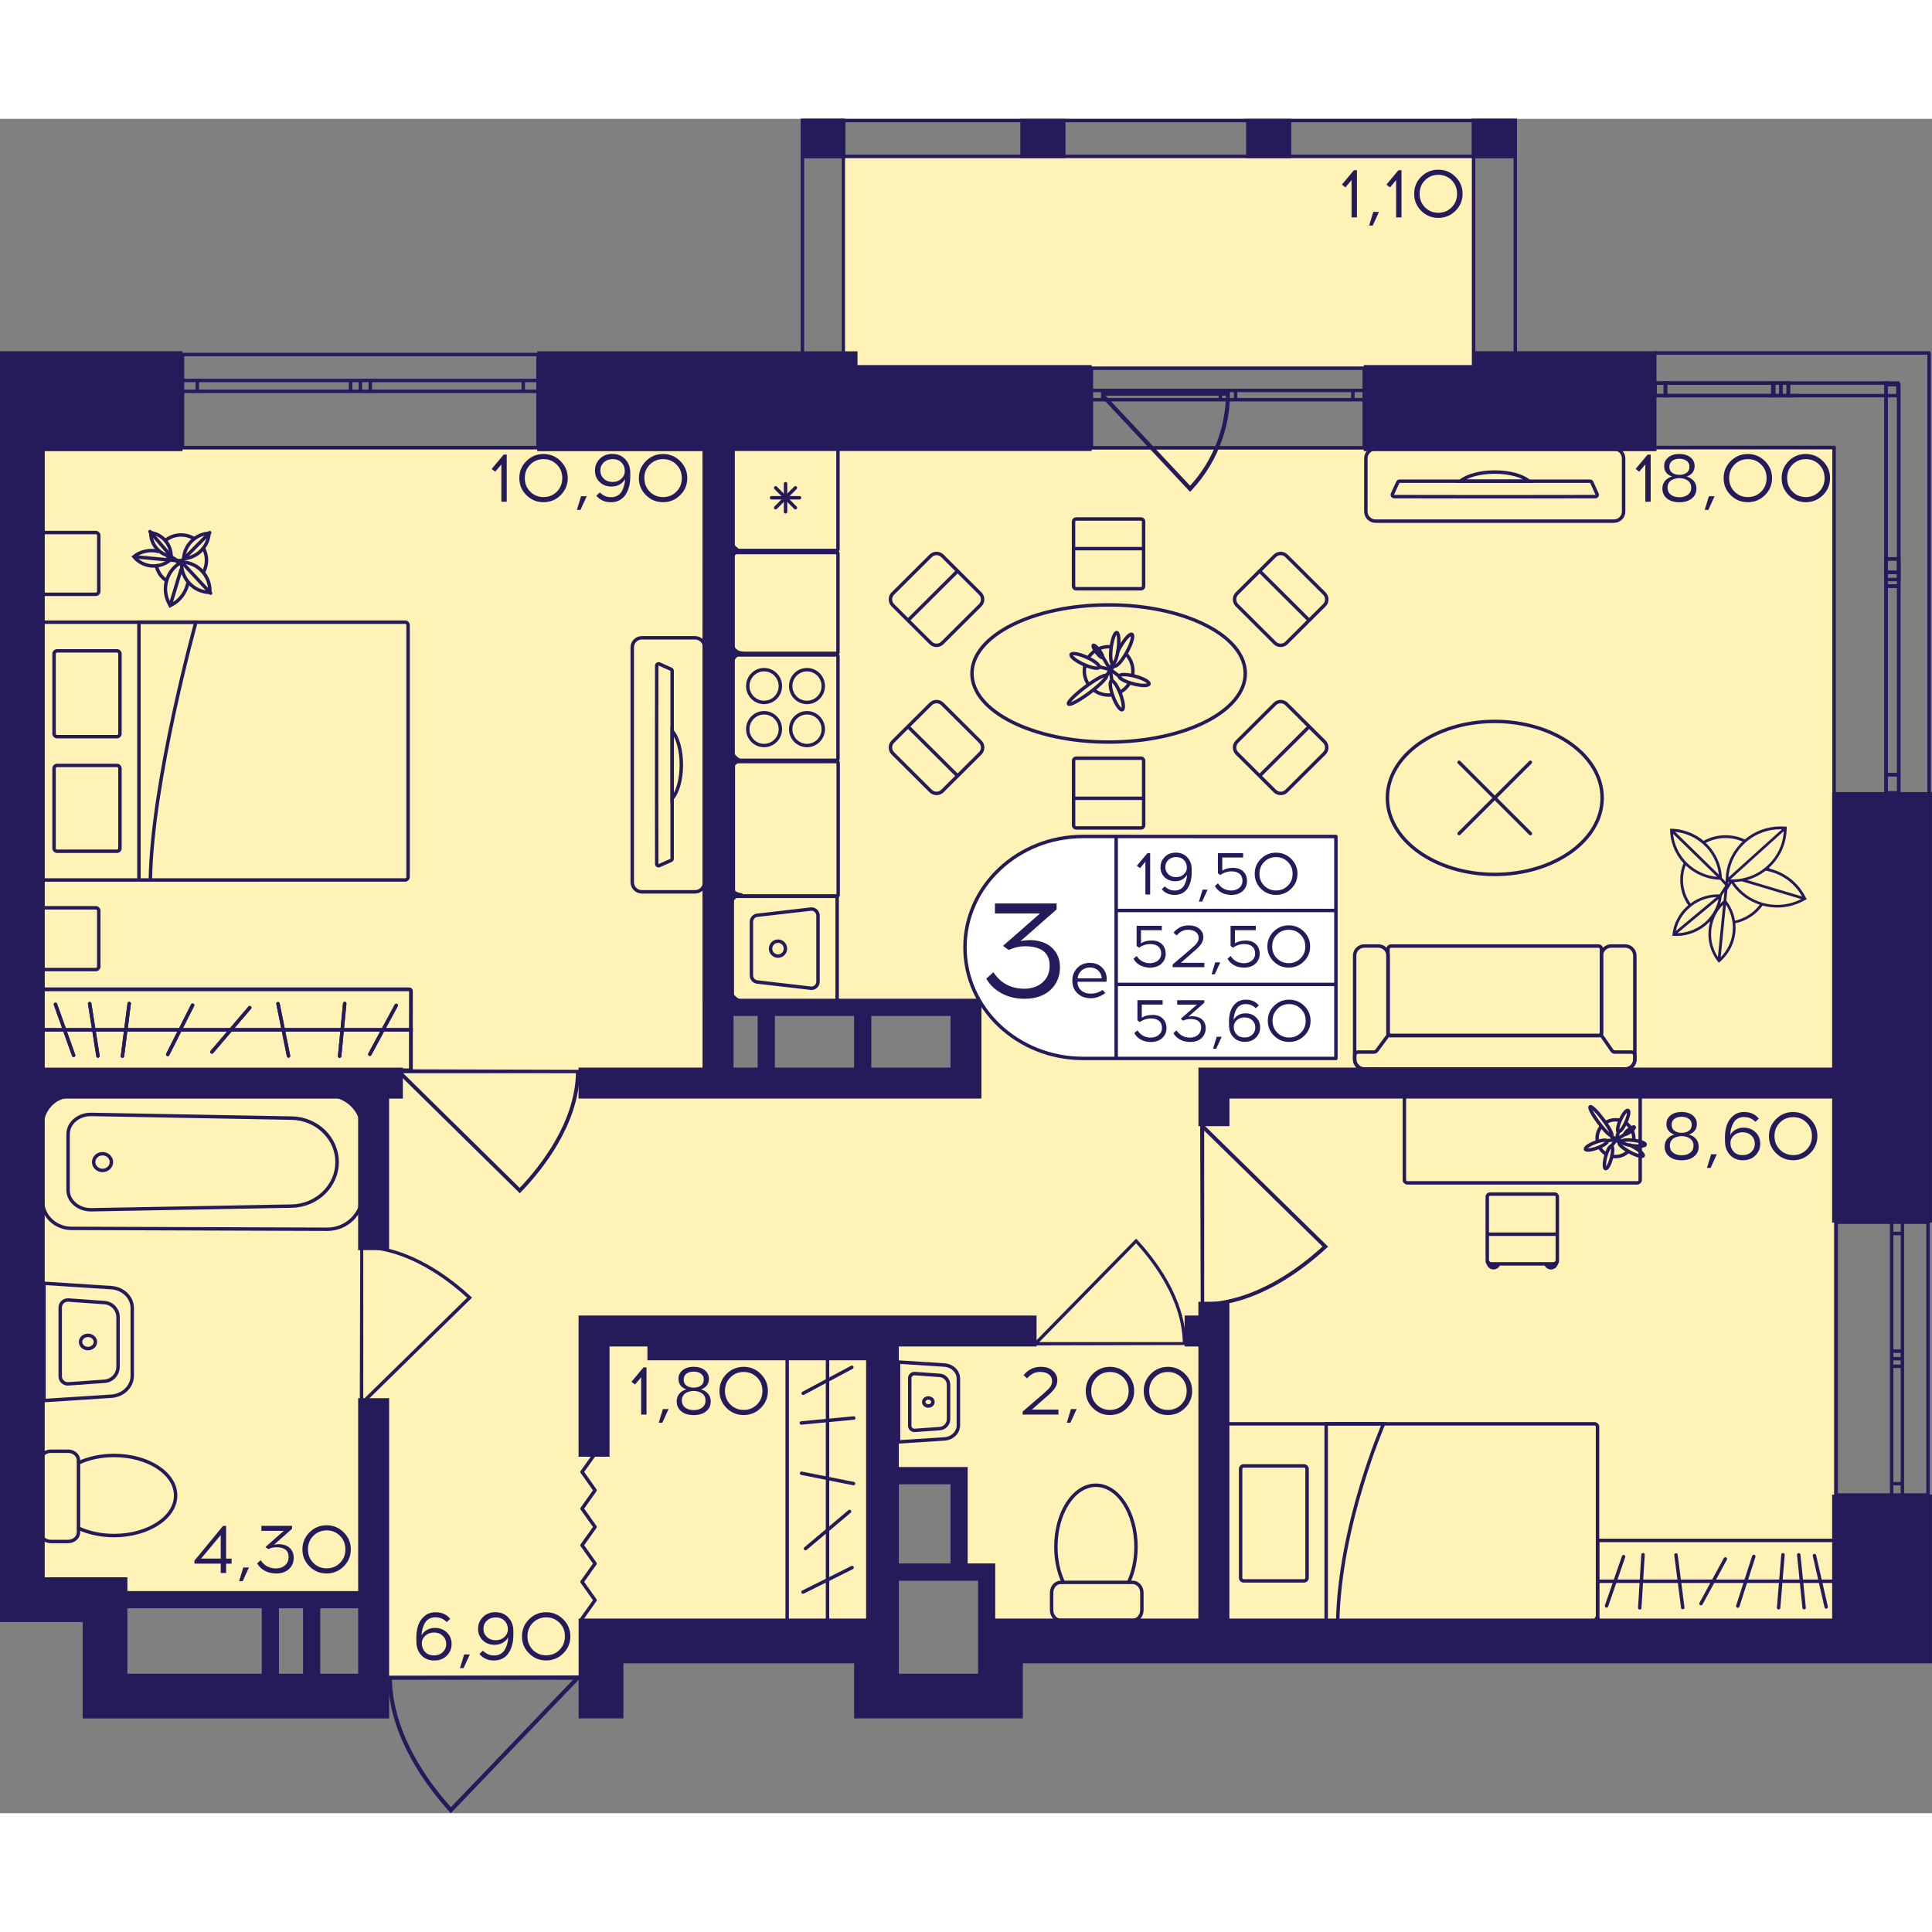 <?xml version="1.0" encoding="utf-8"?>
<!-- Generator: Adobe Illustrator 24.3.0, SVG Export Plug-In . SVG Version: 6.00 Build 0)  -->
<svg version="1.1" id="Слой_1" xmlns="http://www.w3.org/2000/svg" xmlns:xlink="http://www.w3.org/1999/xlink" x="0px" y="0px"
	 viewBox="0 0 456.1 400" style="enable-background:new 0 0 456.1 400;" xml:space="preserve" width="200" height="200">
<rect x="0" y="0" width="456.1" height="400" fill="#808080" stroke="none"/>
<path style="fill:#FFF2B6;" d="M6.91,78.05c0,91.06,0,182.11,0,273.17c27.1,0,54.2,0,81.3,0c0,5.42,0,10.84,0,16.26
	c18.43,0,36.86,0,55.28,0c0-3.25,0-6.5,0-9.76c21.68,0,43.36,0,65.04,0c0-13.01,0-26.02,0-39.02c6.5,0,13.01,0,19.51,0
	c0,8.67,0,17.34,0,26.02c2.17,0,4.34,0,6.5,0c0,5.42,0,10.84,0,16.26c66.12,0,132.25,0,198.37,0V78.05H6.91z M228.05,227.64
	c-19.51,0-39.02,0-58.54,0c0-5.42,0-10.84,0-16.26c19.51,0,39.02,0,58.54,0V227.64z"/>
<rect x="198.66" y="9.06" style="fill:#FFF2B6;" width="149.48" height="49.48"/>
<g>
	<line style="fill:none;stroke:#251B5B;stroke-width:0.813;stroke-miterlimit:10;" x1="390.29" y1="55.28" x2="455.69" y2="55.28"/>
	<line style="fill:none;stroke:#251B5B;stroke-width:0.813;stroke-miterlimit:10;" x1="390.29" y1="77.59" x2="433.33" y2="77.59"/>
	
		<rect x="390.73" y="62.38" style="fill:none;stroke:#251B5B;stroke-width:0.813;stroke-miterlimit:10;" width="2.44" height="2.97"/>
	
		<rect x="418.72" y="62.38" style="fill:none;stroke:#251B5B;stroke-width:0.813;stroke-miterlimit:10;" width="1.71" height="2.97"/>
	
		<rect x="393.17" y="62.38" style="fill:none;stroke:#251B5B;stroke-width:0.813;stroke-miterlimit:10;" width="25.33" height="2.97"/>
	
		<rect x="420.43" y="62.38" style="fill:none;stroke:#251B5B;stroke-width:0.813;stroke-miterlimit:10;" width="1.73" height="2.97"/>
	
		<rect x="422.2" y="62.38" style="fill:none;stroke:#251B5B;stroke-width:0.813;stroke-miterlimit:10;" width="25.84" height="2.97"/>
	<line style="fill:none;stroke:#251B5B;stroke-width:0.813;stroke-miterlimit:10;" x1="390.73" y1="62.38" x2="393.17" y2="62.38"/>
	<line style="fill:none;stroke:#251B5B;stroke-width:0.813;stroke-miterlimit:10;" x1="393.17" y1="62.38" x2="393.17" y2="65.35"/>
	<line style="fill:none;stroke:#251B5B;stroke-width:0.813;stroke-miterlimit:10;" x1="393.38" y1="65.35" x2="390.73" y2="65.35"/>
	<line style="fill:none;stroke:#251B5B;stroke-width:0.813;stroke-miterlimit:10;" x1="422.89" y1="65.35" x2="421.04" y2="65.35"/>
	<line style="fill:none;stroke:#251B5B;stroke-width:0.813;stroke-miterlimit:10;" x1="418.72" y1="65.35" x2="418.72" y2="62.38"/>
	<line style="fill:none;stroke:#251B5B;stroke-width:0.813;stroke-miterlimit:10;" x1="418.72" y1="62.38" x2="420.43" y2="62.38"/>
	<line style="fill:none;stroke:#251B5B;stroke-width:0.813;stroke-miterlimit:10;" x1="393.17" y1="62.38" x2="418.5" y2="62.38"/>
	<line style="fill:none;stroke:#251B5B;stroke-width:0.813;stroke-miterlimit:10;" x1="420.81" y1="65.35" x2="393.38" y2="65.35"/>
	<line style="fill:none;stroke:#251B5B;stroke-width:0.813;stroke-miterlimit:10;" x1="420.43" y1="62.38" x2="422.16" y2="62.38"/>
	<line style="fill:none;stroke:#251B5B;stroke-width:0.813;stroke-miterlimit:10;" x1="422.16" y1="62.38" x2="422.16" y2="65.35"/>
	<line style="fill:none;stroke:#251B5B;stroke-width:0.813;stroke-miterlimit:10;" x1="424.76" y1="65.35" x2="422.89" y2="65.35"/>
	
		<line style="fill:none;stroke:#251B5B;stroke-width:0.813;stroke-miterlimit:10;" x1="455.42" y1="55.28" x2="455.42" y2="159.53"/>
	
		<line style="fill:none;stroke:#251B5B;stroke-width:0.813;stroke-miterlimit:10;" x1="432.98" y1="77.35" x2="432.98" y2="159.53"/>
	<rect x="445.25" y="103.89" style="fill:none;stroke:#251B5B;stroke-width:0.813;stroke-miterlimit:10;" width="3" height="3.19"/>
	<rect x="445.25" y="62.77" style="fill:none;stroke:#251B5B;stroke-width:0.813;stroke-miterlimit:10;" width="3" height="46"/>
	<rect x="445.25" y="107.08" style="fill:none;stroke:#251B5B;stroke-width:0.813;stroke-miterlimit:10;" width="3" height="3.23"/>
	<rect x="445.25" y="154.82" style="fill:none;stroke:#251B5B;stroke-width:0.813;stroke-miterlimit:10;" width="3" height="4.3"/>
	<rect x="445.25" y="110.31" style="fill:none;stroke:#251B5B;stroke-width:0.813;stroke-miterlimit:10;" width="3" height="44.5"/>
	
		<line style="fill:none;stroke:#251B5B;stroke-width:0.813;stroke-miterlimit:10;" x1="445.25" y1="107.08" x2="445.25" y2="103.89"/>
	
		<line style="fill:none;stroke:#251B5B;stroke-width:0.813;stroke-miterlimit:10;" x1="445.25" y1="103.89" x2="448.25" y2="103.89"/>
	
		<line style="fill:none;stroke:#251B5B;stroke-width:0.813;stroke-miterlimit:10;" x1="448.25" y1="103.89" x2="448.25" y2="107.08"/>
	
		<line style="fill:none;stroke:#251B5B;stroke-width:0.813;stroke-miterlimit:10;" x1="448.25" y1="63.08" x2="448.25" y2="108.77"/>
	
		<line style="fill:none;stroke:#251B5B;stroke-width:0.813;stroke-miterlimit:10;" x1="445.25" y1="108.76" x2="445.25" y2="61.96"/>
	
		<line style="fill:none;stroke:#251B5B;stroke-width:0.813;stroke-miterlimit:10;" x1="448.25" y1="107.08" x2="448.25" y2="110.31"/>
	
		<line style="fill:none;stroke:#251B5B;stroke-width:0.813;stroke-miterlimit:10;" x1="448.25" y1="110.31" x2="445.25" y2="110.31"/>
	
		<line style="fill:none;stroke:#251B5B;stroke-width:0.813;stroke-miterlimit:10;" x1="445.25" y1="110.31" x2="445.25" y2="107.08"/>
	
		<line style="fill:none;stroke:#251B5B;stroke-width:0.813;stroke-miterlimit:10;" x1="445.25" y1="159.12" x2="445.25" y2="154.82"/>
	
		<line style="fill:none;stroke:#251B5B;stroke-width:0.813;stroke-miterlimit:10;" x1="445.25" y1="154.82" x2="448.25" y2="154.82"/>
	
		<line style="fill:none;stroke:#251B5B;stroke-width:0.813;stroke-miterlimit:10;" x1="448.25" y1="154.82" x2="448.25" y2="159.12"/>
	
		<line style="fill:none;stroke:#251B5B;stroke-width:0.813;stroke-miterlimit:10;" x1="448.25" y1="110.31" x2="448.25" y2="154.82"/>
	
		<line style="fill:none;stroke:#251B5B;stroke-width:0.813;stroke-miterlimit:10;" x1="445.25" y1="154.82" x2="445.25" y2="110.31"/>
</g>
<g>
	<path style="fill:none;stroke:#251B5B;stroke-width:0.813;stroke-miterlimit:10;" d="M127.02,55.64l-83.93,0v21.98h83.93V55.64z
		 M43.09,55.64l83.93,0 M43.09,77.63h83.93 M43.09,61.77h3.49v2.57l-3.49,0V61.77z M85.08,64.34h-2.32v-2.57h2.32V64.34z
		 M46.58,61.77h36.19v2.57H46.58V61.77z M85.08,61.77h2.34v2.57h-2.34V61.77z M127.02,64.34h-3.49v-2.57h3.49V64.34z M87.42,61.77
		l36.11,0v2.57H87.42V61.77z M43.09,61.77h3.49 M46.58,61.77v2.57 M46.58,64.34l-3.49,0 M85.08,64.34h-2.32 M82.76,64.34v-2.57
		 M82.76,61.77h2.32 M46.58,61.77h36.19 M82.76,64.34H46.58 M85.08,61.77h2.34 M87.42,61.77v2.57 M87.42,64.34h-2.34 M127.02,64.34
		h-3.49 M123.53,64.34v-2.57 M123.53,61.77h3.49 M87.42,61.77l36.11,0 M123.53,64.34H87.42"/>
</g>
<g>
	<path style="fill:none;stroke:#251B5B;stroke-width:0.813;stroke-miterlimit:10;" d="M322.06,58.88h-64.41v18.78l64.41,0V58.88z
		 M257.66,58.88h64.41 M257.66,77.66l64.41,0 M257.66,64.12l2.68,0v2.19h-2.68V64.12z M289.88,66.31h-1.78v-2.19h1.78V66.31z
		 M260.33,64.12h27.77v2.19h-27.77V64.12z M289.88,64.12h1.8v2.19h-1.8V64.12z M322.06,66.31h-2.68v-2.19h2.68V66.31z M291.68,64.12
		h27.71v2.19h-27.71V64.12z M257.66,64.12l2.68,0 M260.33,64.12v2.19 M260.33,66.31h-2.68 M289.88,66.31h-1.78 M288.1,66.31v-2.19
		 M288.1,64.12h1.78 M260.33,64.12h27.77 M288.1,66.31h-27.77 M289.88,64.12h1.8 M291.68,64.12v2.19 M291.68,66.31h-1.8
		 M322.06,66.31h-2.68 M319.39,66.31v-2.19 M319.39,64.12h2.68 M291.68,64.12h27.71 M319.39,66.31h-27.71"/>
</g>
<g>
	<path style="fill:none;stroke:#251B5B;stroke-width:0.813;stroke-miterlimit:10;" d="M455.16,324.89l0-64.41h-21.68l0,64.41H455.16
		z M455.16,260.48l0,64.41 M433.48,260.48l0,64.41 M449.11,260.48l0,2.68h-2.53v-2.68H449.11z M446.58,292.7v-1.78h2.53v1.78H446.58
		z M449.11,263.15v27.77h-2.53l0-27.77H449.11z M449.11,292.7v1.8h-2.53v-1.8H449.11z M446.58,324.89v-2.68h2.53v2.68H446.58z
		 M449.11,294.5l0,27.71h-2.53V294.5H449.11z M449.11,260.48l0,2.68 M449.11,263.15h-2.53 M446.58,263.15v-2.68 M446.58,292.7v-1.78
		 M446.58,290.93h2.53 M449.11,290.93v1.78 M449.11,263.15v27.77 M446.58,290.93l0-27.77 M449.11,292.7v1.8 M449.11,294.5h-2.53
		 M446.58,294.5v-1.8 M446.58,324.89v-2.68 M446.58,322.21h2.53 M449.11,322.21v2.68 M449.11,294.5l0,27.71 M446.58,322.21V294.5"/>
</g>
<g>
	
		<rect x="347.47" y="0" transform="matrix(-1 -2.652143e-07 2.652143e-07 -1 705.601 9.283)" style="fill:#251B5B;" width="10.66" height="9.28"/>
	
		<rect x="189.11" y="0" transform="matrix(-1 -2.698941e-07 2.698941e-07 -1 388.704 9.283)" style="fill:#251B5B;" width="10.47" height="9.28"/>
	
		<rect x="240.88" y="0" transform="matrix(-1 -2.652193e-07 2.652193e-07 -1 492.414 9.283)" style="fill:#251B5B;" width="10.66" height="9.28"/>
	
		<rect x="294.17" y="0" transform="matrix(-1 -2.652151e-07 2.652151e-07 -1 599.007 9.283)" style="fill:#251B5B;" width="10.66" height="9.28"/>
	<g>
		<path style="fill:#251B5B;" d="M357.32,0.81l0,56.91h-9.03l0-56.91H357.32 M358.13,0h-10.66v58.54h10.66V0L358.13,0z"/>
	</g>
	<g>
		<path style="fill:#251B5B;" d="M189.84,0.81l8.85,0l0,56.91h-8.85L189.84,0.81 M189.02,0l0,58.54h10.47l0-58.54L189.02,0L189.02,0
			z"/>
	</g>
	<g>
		<path style="fill:#251B5B;" d="M189.93,0.81l167.39,0v7.66l-167.39,0L189.93,0.81 M189.11,0l0,9.28l169.02,0V0L189.11,0L189.11,0z
			"/>
	</g>
</g>
<g>
	<path style="fill:#251B5B;" d="M281.3,87.69c1.66-1.75,3.1-3.67,4.32-5.72c4.36-7.31,4.66-14.14,4.7-15.52
		c0.02-0.88,0.01-1.6-0.01-2.06c-0.28-0.01-0.56-0.03-0.84-0.04H260.1l-0.07-0.07c0.02,0.5,0.03,1,0.05,1.5l20.87,22.28L281.3,87.69
		z M261.05,65.37h28.38c-0.23,7.99-3.19,15.48-8.48,21.25L261.05,65.37z"/>
</g>
<polyline style="fill:none;stroke:#251B5B;stroke-width:0.813;stroke-linecap:round;stroke-linejoin:round;stroke-miterlimit:10;" points="
	140.48,315.13 137.41,319.44 140.48,323.77 137.41,328.1 140.48,332.42 137.41,336.74 140.48,341.07 137.41,345.39 140.48,349.71 
	137.41,354.03 "/>
<path style="fill:#251B5B;" d="M136.99,224.51c0,0.27-0.01,0.53-0.01,0.8h-0.12c-0.28,12.16-8.75,22.75-13.84,28.02l-0.31,0.32
	L93.9,225.31h-0.18c0-0.31,0-0.61,0-0.92C108.14,224.43,122.57,224.47,136.99,224.51z M95.18,225.31l27.51,27.07
	c5.03-5.28,13-15.47,13.28-27.07L95.18,225.31z"/>
<path style="fill:#251B5B;" d="M280.08,289.48c0-0.23-0.01-0.45-0.01-0.69h-0.1c-0.23-10.48-7.27-19.6-11.5-24.15l-0.26-0.28
	l-23.94,24.42h-0.15c0,0.26,0,0.53,0,0.79C256.11,289.55,268.1,289.52,280.08,289.48z M245.34,288.79l22.86-23.32
	c4.18,4.55,10.8,13.33,11.03,23.32L245.34,288.79z"/>
<path style="fill:#251B5B;" d="M91.46,367.61c0,0.3,0.01,0.59,0.01,0.89h0.12c0.29,13.51,9.17,25.28,14.51,31.14l0.33,0.36
	l30.19-31.5h0.19c0-0.34,0-0.68,0-1.02C121.7,367.52,106.58,367.57,91.46,367.61z M135.28,368.5l-28.83,30.08
	c-5.27-5.86-13.63-17.19-13.92-30.08L135.28,368.5z"/>
<path style="fill:#251B5B;" d="M85.04,265.83c0.24,0,0.48,0.01,0.73,0.01v0.1c11.01,0.24,20.6,7.64,25.38,12.09l0.29,0.27
	l-25.67,25.16v0.16c-0.28,0-0.56,0-0.83,0C84.97,291.02,85,278.43,85.04,265.83z M85.76,302.34l24.51-24.03
	c-4.78-4.39-14.01-11.36-24.51-11.6L85.76,302.34z"/>
<path style="fill:#251B5B;" d="M283.46,280.46c0.28,0,0.54-0.01,0.83-0.01v-0.12c12.55-0.28,23.47-8.71,28.91-13.77l0.33-0.31
	l-29.25-28.66v-0.18c-0.32,0-0.63,0-0.95,0C283.37,251.75,283.41,266.11,283.46,280.46z M284.28,238.86l27.93,27.37
	c-5.44,5-15.96,12.94-27.93,13.21L284.28,238.86z"/>
<g>
	<g>
		<path style="fill:#251B5B;" d="M20.77,287.6c0.37,0,0.72,0.13,0.98,0.36c0.24,0.22,0.37,0.5,0.37,0.79c0,0.64-0.6,1.15-1.35,1.15
			c-0.37,0-0.72-0.13-0.98-0.36c-0.24-0.22-0.37-0.5-0.37-0.79c0-0.29,0.13-0.57,0.37-0.79C20.05,287.73,20.4,287.6,20.77,287.6
			 M20.77,286.79c-1.19,0-2.16,0.88-2.16,1.97c0,1.09,0.97,1.97,2.16,1.97s2.16-0.88,2.16-1.97
			C22.93,287.67,21.97,286.79,20.77,286.79L20.77,286.79z"/>
	</g>
	<g>
		<path style="fill:#251B5B;" d="M10.8,275.34l15.45,1c2.56,0.17,4.57,2.1,4.57,4.4l0,16.02c0,2.3-2.01,4.24-4.57,4.4l-15.45,1
			L10.8,275.34 M9.98,274.47l0,28.56l16.31-1.06c3.01-0.19,5.33-2.47,5.33-5.21l0-16.02c0-2.74-2.33-5.02-5.33-5.21L9.98,274.47
			L9.98,274.47z"/>
	</g>
	<g>
		<path style="fill:#251B5B;" d="M16,279.26L16,279.26c0.03,0,0.07,0,0.1,0l8.55,0.61c1.57,0.11,2.81,1.43,2.81,3.01l0,11.74
			c0,1.58-1.23,2.9-2.81,3.01l-8.55,0.61c-0.03,0-0.07,0-0.1,0c-0.76,0-1.38-0.62-1.38-1.38l0-16.23
			C14.62,279.88,15.24,279.26,16,279.26 M16,278.45c-1.2,0-2.19,0.97-2.19,2.19l0,16.23c0,1.22,0.99,2.19,2.19,2.19
			c0.05,0,0.11,0,0.16-0.01l8.55-0.61c2.01-0.14,3.56-1.81,3.56-3.82l0-11.74c0-2.01-1.56-3.68-3.56-3.82l-8.55-0.61
			C16.1,278.45,16.05,278.45,16,278.45L16,278.45z"/>
	</g>
</g>
<g>
	<g>
		<path style="fill:none;stroke:#251B5B;stroke-width:0.813;stroke-miterlimit:10;" d="M18.53,317.31v-0.6
			c0-1.19-1.1-2.16-2.45-2.16H12c-1.36,0-2.45,0.97-2.45,2.16l0,16.99c0,1.19,1.09,2.16,2.45,2.16h4.08c1.35,0,2.45-0.97,2.45-2.16
			l0-1"/>
	</g>
	<g>
		<path style="fill:none;stroke:#251B5B;stroke-width:0.813;stroke-miterlimit:10;" d="M41.46,325c0-5.22-6.5-9.45-14.52-9.45
			c-3.13,0-6.04,0.64-8.41,1.76l0,15.39c2.37,1.12,5.28,1.76,8.41,1.76C34.96,334.45,41.46,330.22,41.46,325z"/>
	</g>
</g>
<g>
	<path style="fill:none;stroke:#251B5B;stroke-width:0.813;stroke-miterlimit:10;" d="M380.34,224.32h3.34
		c1.25,0,2.27-1.03,2.27-2.28v-0.91l0-23.57c0-1.25-1.02-2.28-2.27-2.28h-3.34c-1.26,0-2.27,1.03-2.27,2.28v18.96"/>
	<path style="fill:none;stroke:#251B5B;stroke-width:0.813;stroke-miterlimit:10;" d="M325.41,224.32h-3.34
		c-1.26,0-2.27-1.03-2.27-2.28v-0.91v-23.57c0-1.25,1-2.28,2.27-2.28h3.34c1.25,0,2.27,1.03,2.27,2.28v18.93"/>
	<path style="fill:none;stroke:#251B5B;stroke-width:0.813;stroke-miterlimit:10;" d="M328.38,195.29l48.99,0
		c0.39,0,0.7,0.31,0.7,0.7v19.72c0,0.39-0.31,0.7-0.7,0.7l-48.99,0c-0.39,0-0.7-0.31-0.7-0.7v-19.72
		C327.68,195.6,327.99,195.29,328.38,195.29z"/>
	<path style="fill:none;stroke:#251B5B;stroke-width:0.813;stroke-miterlimit:10;" d="M325.01,219.99l2.4-3.25
		c0.15-0.21,0.39-0.33,0.65-0.33l49.6,0c0.27,0,0.51,0.13,0.67,0.35l2.22,3.21c0.15,0.22,0.4,0.35,0.67,0.35h3.93
		c0.45,0,0.81,0.36,0.81,0.81v0.91c0,1.26-1.02,2.28-2.27,2.28l-61.61,0c-1.25,0-2.27-1.02-2.27-2.28v-0.91
		c0-0.45,0.36-0.81,0.81-0.81h3.74C324.61,220.31,324.85,220.19,325.01,219.99z"/>
</g>
<g>
	
		<ellipse style="fill:none;stroke:#251B5B;stroke-width:0.813;stroke-miterlimit:10;" cx="352.88" cy="160.32" rx="25.35" ry="18.06"/>
	<g>
		
			<line style="fill:none;stroke:#251B5B;stroke-width:0.813;stroke-linecap:round;stroke-miterlimit:10;" x1="344.46" y1="168.73" x2="361.29" y2="151.91"/>
		
			<line style="fill:none;stroke:#251B5B;stroke-width:0.813;stroke-linecap:round;stroke-miterlimit:10;" x1="361.29" y1="168.73" x2="344.46" y2="151.91"/>
	</g>
</g>
<g>
	<path style="fill:none;stroke:#251B5B;stroke-width:0.813;stroke-miterlimit:10;" d="M383.3,80.17V92.7c0,1.27-1.04,2.28-2.3,2.28
		l-56.25,0c-1.28,0-2.3-1.01-2.3-2.28V80.17c0-1.25,1.02-2.28,2.3-2.28l56.25,0C382.26,77.89,383.3,78.91,383.3,80.17z
		 M330.38,85.55c-0.16,0-0.33,0.11-0.39,0.26l-1.27,2.78c-0.12,0.29,0.08,0.6,0.39,0.6c2.01,0,8.29,0.02,15.69,0.02l16.15,0
		c7.4,0,13.7-0.02,15.69-0.02c0.33,0,0.53-0.31,0.39-0.6l-1.25-2.78c-0.07-0.15-0.23-0.26-0.41-0.26L330.38,85.55z"/>
	<g>
		<path style="fill:none;stroke:#251B5B;stroke-width:0.813;stroke-miterlimit:10;" d="M352.87,83.39c-3.52,0-6.59,0.88-8.09,2.16
			l16.18,0C359.46,84.27,356.4,83.39,352.87,83.39z"/>
	</g>
</g>
<g>
	<g>
		<g>
			<path style="fill:#251B5B;" d="M204.47,292.54v62.74h-18.23v-62.74H204.47 M204.52,291.73H186.2c-0.43,0-0.77,0.34-0.77,0.77
				v62.83c0,0.43,0.34,0.77,0.77,0.77h18.31c0.43,0,0.77-0.34,0.77-0.77V292.5C205.29,292.07,204.94,291.73,204.52,291.73
				L204.52,291.73z"/>
		</g>
	</g>
	
		<line style="fill:none;stroke:#251B5B;stroke-width:0.813;stroke-miterlimit:10;" x1="195.36" y1="291.73" x2="195.36" y2="355.84"/>
	
		<line style="fill:none;stroke:#251B5B;stroke-width:0.813;stroke-linecap:round;stroke-miterlimit:10;" x1="201.55" y1="306.71" x2="189.17" y2="307.88"/>
	
		<line style="fill:none;stroke:#251B5B;stroke-width:0.813;stroke-linecap:round;stroke-miterlimit:10;" x1="201.49" y1="322.19" x2="189.23" y2="319.75"/>
	
		<line style="fill:none;stroke:#251B5B;stroke-width:0.813;stroke-linecap:round;stroke-miterlimit:10;" x1="200.56" y1="328.77" x2="190.16" y2="337.54"/>
	
		<line style="fill:none;stroke:#251B5B;stroke-width:0.813;stroke-linecap:round;stroke-miterlimit:10;" x1="201.15" y1="342.02" x2="189.57" y2="347.8"/>
	
		<line style="fill:none;stroke:#251B5B;stroke-width:0.813;stroke-linecap:round;stroke-miterlimit:10;" x1="201.1" y1="294.74" x2="189.62" y2="300.87"/>
</g>
<g>
	<g>
		<g>
			<path style="fill:#251B5B;" d="M96.59,205.91l0.03,0.03l-0.03,18.28l-86.58-0.03l0.03-18.28H96.59 M96.59,205.09H10.04
				c-0.47,0-0.85,0.38-0.85,0.85v18.25c0,0.47,0.38,0.85,0.85,0.85h86.55c0.47,0,0.85-0.38,0.85-0.85v-18.25
				C97.43,205.47,97.06,205.09,96.59,205.09L96.59,205.09z"/>
		</g>
	</g>
	<line style="fill:none;stroke:#251B5B;stroke-width:0.813;stroke-miterlimit:10;" x1="97.45" y1="215.07" x2="9.49" y2="215.07"/>
	
		<line style="fill:none;stroke:#251B5B;stroke-width:0.813;stroke-linecap:round;stroke-miterlimit:10;" x1="81.38" y1="208.85" x2="80.18" y2="221.28"/>
	
		<line style="fill:none;stroke:#251B5B;stroke-width:0.813;stroke-linecap:round;stroke-miterlimit:10;" x1="65.63" y1="208.9" x2="68.11" y2="221.23"/>
	
		<line style="fill:none;stroke:#251B5B;stroke-width:0.813;stroke-linecap:round;stroke-miterlimit:10;" x1="13.09" y1="209.05" x2="17.38" y2="221.08"/>
	
		<line style="fill:none;stroke:#251B5B;stroke-width:0.813;stroke-linecap:round;stroke-miterlimit:10;" x1="58.95" y1="209.84" x2="50.03" y2="220.29"/>
	
		<line style="fill:none;stroke:#251B5B;stroke-width:0.813;stroke-linecap:round;stroke-miterlimit:10;" x1="45.47" y1="209.25" x2="39.6" y2="220.88"/>
	
		<line style="fill:none;stroke:#251B5B;stroke-width:0.813;stroke-linecap:round;stroke-miterlimit:10;" x1="30.5" y1="208.86" x2="28.91" y2="221.27"/>
	
		<line style="fill:none;stroke:#251B5B;stroke-width:0.813;stroke-linecap:round;stroke-miterlimit:10;" x1="21.17" y1="208.88" x2="23.13" y2="221.25"/>
	
		<line style="fill:none;stroke:#251B5B;stroke-width:0.813;stroke-linecap:round;stroke-miterlimit:10;" x1="93.54" y1="209.3" x2="87.31" y2="220.83"/>
	<g>
		<g>
			<path style="fill:#251B5B;" d="M96.59,205.91l0.03,0.03l-0.03,18.28l-86.58-0.03l0.03-18.28H96.59 M96.59,205.09H10.04
				c-0.47,0-0.85,0.38-0.85,0.85v18.25c0,0.47,0.38,0.85,0.85,0.85h86.55c0.47,0,0.85-0.38,0.85-0.85v-18.25
				C97.43,205.47,97.06,205.09,96.59,205.09L96.59,205.09z"/>
		</g>
	</g>
	<line style="fill:none;stroke:#251B5B;stroke-width:0.813;stroke-miterlimit:10;" x1="97.45" y1="215.07" x2="9.49" y2="215.07"/>
	
		<line style="fill:none;stroke:#251B5B;stroke-width:0.813;stroke-linecap:round;stroke-miterlimit:10;" x1="81.38" y1="208.85" x2="80.18" y2="221.28"/>
	
		<line style="fill:none;stroke:#251B5B;stroke-width:0.813;stroke-linecap:round;stroke-miterlimit:10;" x1="65.63" y1="208.9" x2="68.11" y2="221.23"/>
	
		<line style="fill:none;stroke:#251B5B;stroke-width:0.813;stroke-linecap:round;stroke-miterlimit:10;" x1="13.09" y1="209.05" x2="17.38" y2="221.08"/>
	
		<line style="fill:none;stroke:#251B5B;stroke-width:0.813;stroke-linecap:round;stroke-miterlimit:10;" x1="58.95" y1="209.84" x2="50.03" y2="220.29"/>
	
		<line style="fill:none;stroke:#251B5B;stroke-width:0.813;stroke-linecap:round;stroke-miterlimit:10;" x1="45.47" y1="209.25" x2="39.6" y2="220.88"/>
	
		<line style="fill:none;stroke:#251B5B;stroke-width:0.813;stroke-linecap:round;stroke-miterlimit:10;" x1="30.5" y1="208.86" x2="28.91" y2="221.27"/>
	
		<line style="fill:none;stroke:#251B5B;stroke-width:0.813;stroke-linecap:round;stroke-miterlimit:10;" x1="21.17" y1="208.88" x2="23.13" y2="221.25"/>
	
		<line style="fill:none;stroke:#251B5B;stroke-width:0.813;stroke-linecap:round;stroke-miterlimit:10;" x1="93.54" y1="209.3" x2="87.31" y2="220.83"/>
</g>
<g>
	<path style="fill:none;stroke:#251B5B;stroke-width:0.813;stroke-linecap:square;stroke-miterlimit:10;" d="M48.21,101.74
		c0.35,0.74,0.53,1.57,0.54,2.44c0,0.91-0.2,1.77-0.56,2.54"/>
	<path style="fill:none;stroke:#251B5B;stroke-width:0.813;stroke-linecap:square;stroke-miterlimit:10;" d="M39.34,99.32
		c0.96-0.68,2.13-1.07,3.4-1.08c1,0,1.93,0.24,2.77,0.67"/>
	<path style="fill:none;stroke:#251B5B;stroke-width:0.813;stroke-linecap:square;stroke-miterlimit:10;" d="M39.24,108.99
		c-1.2-0.83-2-1.99-2.32-3.46"/>
	<g>
		<path style="fill:#251B5B;" d="M48.89,98.28c-0.38,2.62-2.46,4.71-5.09,5.11C44.18,100.77,46.26,98.68,48.89,98.28 M49.77,97.4
			L49.77,97.4c-3.79,0.02-6.85,3.1-6.84,6.87C46.71,104.25,49.78,101.17,49.77,97.4L49.77,97.4L49.77,97.4z"/>
	</g>
	<path style="fill:none;stroke:#251B5B;stroke-width:0.813;stroke-linecap:round;stroke-miterlimit:10;" d="M39.61,103.4
		c0.23,0.2,0.35,0.52,0.55,0.77c-2.6,2.14-6.43,1.78-8.56-0.8c0.69-0.57,1.47-0.96,2.28-1.18c1.1-0.3,2.34-0.38,3.43-0.06"/>
	<g>
		<path style="fill:#251B5B;" d="M36.02,98.19c1.06,0.26,2,0.84,2.72,1.68c0.71,0.84,1.14,1.85,1.23,2.92
			c-1.06-0.26-2-0.84-2.72-1.68C36.54,100.27,36.11,99.26,36.02,98.19 M35.2,97.24L35.2,97.24c-0.27,3.34,2.23,6.25,5.58,6.51h0v0
			C41.05,100.41,38.55,97.49,35.2,97.24L35.2,97.24z"/>
	</g>
	<path style="fill:none;stroke:#251B5B;stroke-width:0.813;stroke-linecap:round;stroke-miterlimit:10;" d="M44.34,109.67
		c-0.43,1.98-1.73,3.94-3.66,4.97l-0.5,0.27l-0.26-0.5c-1.77-3.29-0.72-7.33,2.31-9.39c0.08-0.05,0.15-0.1,0.23-0.15"/>
	
		<line style="fill:none;stroke:#251B5B;stroke-width:0.813;stroke-linecap:round;stroke-linejoin:round;stroke-miterlimit:10;" x1="42.74" y1="106.42" x2="40.25" y2="114.65"/>
	<g>
		<path style="fill:#251B5B;" d="M43.26,105.06c1.61,0.13,3.08,0.85,4.18,2.04c1.09,1.18,1.69,2.69,1.7,4.28
			c-1.61-0.13-3.08-0.85-4.18-2.04C43.87,108.17,43.27,106.66,43.26,105.06 M42.48,104.21l-0.02,0.52
			c-0.16,3.98,2.95,7.33,6.95,7.48l0.52,0.02l0.02-0.52c0.16-3.98-2.95-7.33-6.95-7.48L42.48,104.21L42.48,104.21z"/>
	</g>
	
		<line style="fill:none;stroke:#251B5B;stroke-width:0.813;stroke-linecap:round;stroke-linejoin:round;stroke-miterlimit:10;" x1="42.67" y1="104.43" x2="49.72" y2="111.99"/>
	
		<line style="fill:none;stroke:#251B5B;stroke-width:0.813;stroke-linecap:round;stroke-miterlimit:10;" x1="39.87" y1="104.14" x2="31.98" y2="103.41"/>
	<polyline style="fill:none;stroke:#251B5B;stroke-width:0.813;stroke-linecap:round;stroke-miterlimit:10;" points="35.39,97.44 
		40.59,103.51 41.9,104.32 	"/>
	<path style="fill:none;stroke:#251B5B;stroke-width:0.813;stroke-linecap:round;stroke-miterlimit:10;" d="M42.54,104.64l0.77-0.68
		c0.05-0.05,6.2-6.26,6.2-6.26"/>
	
		<line style="fill:none;stroke:#251B5B;stroke-width:0.813;stroke-linecap:round;stroke-miterlimit:10;" x1="39.81" y1="104.13" x2="43.05" y2="104.42"/>
	
		<line style="fill:none;stroke:#251B5B;stroke-width:0.813;stroke-linecap:round;stroke-miterlimit:10;" x1="42.54" y1="104.94" x2="41.58" y2="104.35"/>
	<polygon style="fill:none;stroke:#251B5B;stroke-width:0.813;stroke-linecap:round;stroke-miterlimit:10;" points="42.46,104.85 
		41.99,104.43 42.38,104.34 	"/>
	<polygon style="fill:#251B5B;" points="39.24,103.37 40.59,103.51 41.43,104.13 39.87,104.14 	"/>
	<path style="fill:#251B5B;" d="M41.66,104c0.05,0,1.33,0.12,1.33,0.12l-0.45,0.31l-0.77-0.11L41.66,104z"/>
	<polygon style="fill:#251B5B;" points="41.09,104.32 42.33,105.08 42.46,104.94 41.77,104.32 	"/>
</g>
<g>
	<g>
		<path style="fill:none;stroke:#251B5B;stroke-width:0.813;stroke-miterlimit:10;" d="M9.71,118.83h85.93c0.39,0,0.7,0.31,0.7,0.7
			v59.46c0,0.39-0.31,0.7-0.7,0.7H9.71c-0.39,0-0.7-0.31-0.7-0.7v-59.46C9,119.14,9.32,118.83,9.71,118.83z"/>
		<g>
			<path style="fill:none;stroke:#251B5B;stroke-width:0.813;stroke-miterlimit:10;" d="M27.61,172.91H13.46
				c-0.39,0-0.7-0.31-0.7-0.7v-18.86c0-0.39,0.31-0.7,0.7-0.7h14.16c0.39,0,0.7,0.31,0.7,0.7v18.86
				C28.32,172.6,28,172.91,27.61,172.91z"/>
			<path style="fill:none;stroke:#251B5B;stroke-width:0.813;stroke-miterlimit:10;" d="M27.61,145.86H13.46
				c-0.39,0-0.7-0.31-0.7-0.7V126.3c0-0.39,0.31-0.7,0.7-0.7h14.16c0.39,0,0.7,0.31,0.7,0.7v18.86
				C28.32,145.55,28,145.86,27.61,145.86z"/>
		</g>
		<path style="fill:none;stroke:#251B5B;stroke-width:0.813;stroke-miterlimit:10;" d="M32.8,179.69v-60.86h13.45
			c0,0-10.37,37.39-10.76,60.86"/>
	</g>
	<path style="fill:none;stroke:#251B5B;stroke-width:0.813;stroke-linecap:round;stroke-miterlimit:10;" d="M22.62,200.84H9.71
		c-0.39,0-0.7-0.31-0.7-0.7v-13.18c0-0.39,0.31-0.7,0.7-0.7h12.91c0.39,0,0.7,0.31,0.7,0.7v13.18
		C23.32,200.53,23.01,200.84,22.62,200.84z"/>
	<path style="fill:none;stroke:#251B5B;stroke-width:0.813;stroke-linecap:round;stroke-miterlimit:10;" d="M22.62,112.25H9.71
		c-0.39,0-0.7-0.31-0.7-0.7V98.37c0-0.39,0.31-0.7,0.7-0.7h12.91c0.39,0,0.7,0.31,0.7,0.7v13.18
		C23.32,111.94,23.01,112.25,22.62,112.25z"/>
</g>
<g>
	<path style="fill:none;stroke:#251B5B;stroke-width:0.813;stroke-miterlimit:10;" d="M164.07,182.49h-12.53
		c-1.27,0-2.28-1.02-2.28-2.27v-55.43c0-1.26,1.01-2.27,2.28-2.27h12.53c1.25,0,2.28,1,2.28,2.27v55.43
		C166.35,181.47,165.32,182.49,164.07,182.49z M158.68,130.33c0-0.16-0.11-0.32-0.26-0.39l-2.78-1.25c-0.29-0.11-0.6,0.08-0.6,0.39
		c0,1.98-0.02,8.17-0.02,15.46v15.91c0,7.29,0.02,13.5,0.02,15.46c0,0.32,0.31,0.52,0.6,0.39l2.78-1.23
		c0.15-0.06,0.26-0.23,0.26-0.41V130.33z"/>
	<g>
		<path style="fill:none;stroke:#251B5B;stroke-width:0.813;stroke-miterlimit:10;" d="M160.85,152.5c0-3.47-0.88-6.5-2.16-7.97
			v15.94C159.97,159,160.85,155.98,160.85,152.5z"/>
	</g>
</g>
<g>
	<g>
		<path style="fill:#251B5B;" d="M77.42,230.85c4.22,0.1,7.66,3.43,7.66,7.44v16.02c0,4.01-3.44,7.34-7.65,7.44l-60.53-0.21
			c-3.57,0-6.47-2.75-6.47-6.13v-18.22c0-3.38,2.9-6.13,6.47-6.13L77.42,230.85 M77.42,230.03l-60.53,0.21
			c-4.02,0-7.28,3.11-7.28,6.94v18.22c0,3.83,3.26,6.94,7.28,6.94l60.53,0.21c4.71-0.1,8.46-3.77,8.46-8.25v-16.02
			C85.89,233.8,82.13,230.14,77.42,230.03L77.42,230.03z"/>
	</g>
	<g>
		<path style="fill:#251B5B;" d="M21.46,235.45l47.41,0.87c5.68,0.11,10.3,4.59,10.3,9.98c0,5.39-4.62,9.87-10.3,9.98l-47.4,0.87
			c-2.75,0-4.99-1.9-4.99-4.23v-13.24C16.48,237.35,18.71,235.45,21.46,235.45 M21.47,234.63c-3.2,0-5.8,2.26-5.8,5.04v13.24
			c0,2.78,2.6,5.04,5.8,5.04l47.42-0.87c6.16-0.12,11.1-4.92,11.1-10.79v0c0-5.87-4.93-10.67-11.1-10.79L21.47,234.63L21.47,234.63z
			"/>
	</g>
	<g>
		<path style="fill:#251B5B;" d="M24.21,244.72c0.93,0,1.69,0.7,1.69,1.57c0,0.86-0.76,1.57-1.69,1.57s-1.69-0.7-1.69-1.57
			C22.52,245.43,23.27,244.72,24.21,244.72 M24.21,243.91c-1.38,0-2.5,1.07-2.5,2.38s1.12,2.38,2.5,2.38s2.5-1.07,2.5-2.38
			S25.59,243.91,24.21,243.91L24.21,243.91z"/>
	</g>
</g>
<g>
	<path style="fill:none;stroke:#251B5B;stroke-width:0.813;stroke-miterlimit:10;" d="M289.8,308.08h86.64c0.39,0,0.7,0.31,0.7,0.7
		v45.62c0,0.39-0.31,0.7-0.7,0.7H289.8c-0.39,0-0.7-0.31-0.7-0.7v-45.62C289.1,308.39,289.41,308.08,289.8,308.08z"/>
	<path style="fill:none;stroke:#251B5B;stroke-width:0.813;stroke-miterlimit:10;" d="M307.87,345.16h-14.29
		c-0.39,0-0.7-0.31-0.7-0.7v-25.74c0-0.39,0.31-0.7,0.7-0.7h14.29c0.39,0,0.7,0.31,0.7,0.7v25.74
		C308.56,344.84,308.25,345.16,307.87,345.16z"/>
	<path style="fill:none;stroke:#251B5B;stroke-width:0.813;stroke-miterlimit:10;" d="M313.08,355.09v-47.02h13.56
		c0,0-10.46,23.89-10.85,47.02"/>
</g>
<g>
	<path style="fill:none;stroke:#251B5B;stroke-width:0.813;stroke-miterlimit:10;" d="M377.57,242.74c0.38,0.7,0.95,1.28,1.64,1.68"
		/>
	<path style="fill:none;stroke:#251B5B;stroke-width:0.813;stroke-miterlimit:10;" d="M377.11,241.43L377.11,241.43
		c-0.05-0.26-0.07-0.52-0.07-0.79c0-1,0.34-1.93,0.91-2.67"/>
	<path style="fill:none;stroke:#251B5B;stroke-width:0.813;stroke-miterlimit:10;" d="M383.75,237.01c0.51,0.34,0.95,0.79,1.28,1.32
		v0.01"/>
	<path style="fill:none;stroke:#251B5B;stroke-width:0.813;stroke-miterlimit:10;" d="M385.37,242.31
		c-0.03,0.07-0.06,0.14-0.09,0.21"/>
	<path style="fill:none;stroke:#251B5B;stroke-width:0.813;stroke-miterlimit:10;" d="M380.51,244.91c0.28,0.05,0.57,0.08,0.86,0.08
		c1.19,0,2.26-0.48,3.05-1.26"/>
	<path style="fill:none;stroke:#251B5B;stroke-width:0.813;stroke-miterlimit:10;" d="M385.68,241.05c0.01-0.13,0.02-0.27,0.02-0.41
		c0-0.63-0.13-1.23-0.38-1.77"/>
	<path style="fill:none;stroke:#251B5B;stroke-width:0.813;stroke-miterlimit:10;" d="M382.47,236.44
		c-0.36-0.09-0.73-0.14-1.11-0.14c-0.93,0-1.8,0.29-2.5,0.8"/>
	<g>
		<path style="fill:none;stroke:#251B5B;stroke-width:0.813;stroke-miterlimit:10;" d="M384.62,242.19c0.21,0.1,0.43,0.21,0.65,0.33
			c0.05,0.03,0.11,0.05,0.16,0.08c1.57,0.86,2.68,1.85,2.48,2.21c-0.2,0.36-1.62-0.04-3.19-0.9c-0.1-0.06-0.21-0.12-0.31-0.17
			c-1.4-0.82-2.35-1.7-2.16-2.04c0.03-0.06,0.1-0.1,0.19-0.12c0.11-0.03,0.27-0.02,0.45,0.01"/>
		
			<ellipse transform="matrix(0.126 -0.992 0.992 0.126 97.301 593.752)" style="fill:none;stroke:#251B5B;stroke-width:0.813;stroke-miterlimit:10;" cx="385.49" cy="241.68" rx="0.65" ry="2.81"/>
		
			<ellipse transform="matrix(0.798 -0.602 0.602 0.798 -66.199 279.983)" style="fill:none;stroke:#251B5B;stroke-width:0.813;stroke-miterlimit:10;" cx="384.88" cy="238.82" rx="1.38" ry="0.32"/>
		
			<ellipse transform="matrix(0.801 -0.599 0.599 0.801 -66.592 273.277)" style="fill:none;stroke:#251B5B;stroke-width:0.813;stroke-miterlimit:10;" cx="377.87" cy="236.83" rx="0.65" ry="4.24"/>
		
			<ellipse transform="matrix(0.414 -0.91 0.91 0.414 9.364 487.449)" style="fill:none;stroke:#251B5B;stroke-width:0.813;stroke-miterlimit:10;" cx="383.23" cy="236.45" rx="2.76" ry="0.7"/>
		
			<ellipse transform="matrix(0.255 -0.967 0.967 0.255 45.797 549.843)" style="fill:none;stroke:#251B5B;stroke-width:0.813;stroke-miterlimit:10;" cx="379.72" cy="245.2" rx="2.76" ry="0.7"/>
		
			<ellipse transform="matrix(0.936 -0.351 0.351 0.936 -61.06 147.927)" style="fill:none;stroke:#251B5B;stroke-width:0.813;stroke-miterlimit:10;" cx="377.04" cy="242.2" rx="2.75" ry="0.7"/>
		
			<polyline style="fill:none;stroke:#251B5B;stroke-width:0.813;stroke-linecap:round;stroke-linejoin:round;stroke-miterlimit:10;" points="
			380.42,242.53 381.61,240.93 382.25,241.7 		"/>
		
			<polyline style="fill:none;stroke:#251B5B;stroke-width:0.813;stroke-linecap:round;stroke-linejoin:round;stroke-miterlimit:10;" points="
			382.71,241.32 381.61,240.93 379.62,241.23 		"/>
		
			<polyline style="fill:none;stroke:#251B5B;stroke-width:0.813;stroke-linecap:round;stroke-linejoin:round;stroke-miterlimit:10;" points="
			380.41,240.23 381.61,240.93 382.09,238.97 		"/>
		
			<line style="fill:none;stroke:#251B5B;stroke-width:0.813;stroke-miterlimit:10;" x1="381.61" y1="240.93" x2="383.78" y2="239.65"/>
	</g>
	<polygon style="fill:#251B5B;" points="382.44,241.59 382.73,241.36 381.82,241.01 382.15,241.59 	"/>
</g>
<g>
	<g>
		<path style="fill:#251B5B;" d="M364.53,270.32c0.16,0.76,0.83,1.33,1.63,1.33c0.93,0,1.66-0.75,1.66-1.65
			c0-0.34-0.1-0.66-0.28-0.94c-0.29,0.73-1.01,1.26-1.86,1.26H364.53z"/>
		<path style="fill:#251B5B;" d="M350.93,269.99c0,0.91,0.75,1.65,1.66,1.65c0.81,0,1.48-0.57,1.64-1.33h-1.17
			c-0.83,0-1.55-0.53-1.84-1.26C351.03,269.33,350.93,269.65,350.93,269.99z"/>
		<g>
			<g>
				<path style="fill:none;stroke:#251B5B;stroke-width:0.813;stroke-miterlimit:10;" d="M367.05,253.85h-15.34
					c-0.33,0-0.6,0.27-0.6,0.6v15.27c0,0.33,0.27,0.6,0.6,0.6l15.34,0c0.33,0,0.6-0.27,0.6-0.6v-15.27
					C367.65,254.12,367.38,253.85,367.05,253.85z"/>
				
					<line style="fill:none;stroke:#251B5B;stroke-width:0.813;stroke-miterlimit:10;" x1="350.93" y1="263.32" x2="367.83" y2="263.32"/>
			</g>
		</g>
	</g>
	<path style="fill:none;stroke:#251B5B;stroke-width:0.813;stroke-miterlimit:10;" d="M386.51,229.12l-54.27,0
		c-0.39,0-0.7,0.31-0.7,0.7v20.68c0,0.39,0.31,0.7,0.7,0.7l54.27,0c0.39,0,0.7-0.31,0.7-0.7v-20.68
		C387.21,229.44,386.9,229.12,386.51,229.12z"/>
</g>
<g>
	<g>
		<g>
			<path style="fill:#251B5B;" d="M432.81,336.01v18.47h-55.23v-18.47H432.81 M432.93,335.2h-55.47c-0.38,0-0.69,0.31-0.69,0.69
				v18.71c0,0.38,0.31,0.69,0.69,0.69h55.47c0.38,0,0.69-0.31,0.69-0.69v-18.71C433.62,335.51,433.31,335.2,432.93,335.2
				L432.93,335.2z"/>
		</g>
	</g>
	<line style="fill:none;stroke:#251B5B;stroke-width:0.813;stroke-miterlimit:10;" x1="377" y1="345.25" x2="433.43" y2="345.25"/>
	
		<line style="fill:none;stroke:#251B5B;stroke-width:0.813;stroke-linecap:round;stroke-miterlimit:10;" x1="387.11" y1="351.52" x2="387.88" y2="338.98"/>
	
		<line style="fill:none;stroke:#251B5B;stroke-width:0.813;stroke-linecap:round;stroke-miterlimit:10;" x1="397.26" y1="351.46" x2="395.66" y2="339.04"/>
	
		<line style="fill:none;stroke:#251B5B;stroke-width:0.813;stroke-linecap:round;stroke-miterlimit:10;" x1="431.12" y1="351.31" x2="428.35" y2="339.19"/>
	
		<line style="fill:none;stroke:#251B5B;stroke-width:0.813;stroke-linecap:round;stroke-miterlimit:10;" x1="401.57" y1="350.52" x2="407.31" y2="339.98"/>
	
		<line style="fill:none;stroke:#251B5B;stroke-width:0.813;stroke-linecap:round;stroke-miterlimit:10;" x1="410.25" y1="351.11" x2="414.03" y2="339.39"/>
	
		<line style="fill:none;stroke:#251B5B;stroke-width:0.813;stroke-linecap:round;stroke-miterlimit:10;" x1="419.89" y1="351.5" x2="420.92" y2="339"/>
	
		<line style="fill:none;stroke:#251B5B;stroke-width:0.813;stroke-linecap:round;stroke-miterlimit:10;" x1="425.91" y1="351.49" x2="424.64" y2="339.01"/>
	
		<line style="fill:none;stroke:#251B5B;stroke-width:0.813;stroke-linecap:round;stroke-miterlimit:10;" x1="379.27" y1="351.06" x2="383.29" y2="339.44"/>
</g>
<g>
	<g>
		<path style="fill:#251B5B;" d="M173.28,183.87l23.94,0l0,24.06h-23.94L173.28,183.87 M173.17,183.06c-0.39,0-0.7,0.31-0.7,0.7
			v24.28c0,0.39,0.31,0.7,0.7,0.7l24.17,0c0.39,0,0.7-0.31,0.7-0.7v-24.28c0-0.39-0.31-0.7-0.7-0.7L173.17,183.06L173.17,183.06z"/>
	</g>
	<g>
		<path style="fill:#251B5B;" d="M191.58,186.95c0.63,0.02,1.13,0.54,1.13,1.18v15.54c0,0.64-0.5,1.16-1.13,1.18l-12.52-1.45
			l-0.05-0.01h-0.05c-0.64,0-1.17-0.53-1.17-1.18v-12.63c0-0.65,0.52-1.18,1.17-1.18h0.05l0.05-0.01L191.58,186.95 M191.54,186.14
			l-12.57,1.46c-1.1,0-1.98,0.89-1.98,1.99v12.63c0,1.1,0.89,1.99,1.98,1.99l12.57,1.46c1.1,0,1.98-0.89,1.98-1.99v-15.54
			C193.52,187.03,192.63,186.14,191.54,186.14L191.54,186.14z"/>
	</g>
	<g>
		<path style="fill:#251B5B;" d="M183.67,194.54c0.74,0,1.35,0.61,1.35,1.36c0,0.75-0.6,1.36-1.35,1.36s-1.35-0.61-1.35-1.36
			S182.93,194.54,183.67,194.54 M183.67,193.73c-1.19,0-2.16,0.97-2.16,2.17c0,1.2,0.97,2.17,2.16,2.17s2.16-0.97,2.16-2.17
			C185.83,194.7,184.86,193.73,183.67,193.73L183.67,193.73z"/>
	</g>
</g>
<g>
	<g>
		<path style="fill:#251B5B;" d="M197.42,126.97v24.06h-23.94v-24.06H197.42 M197.53,126.16h-24.17c-0.39,0-0.7,0.31-0.7,0.7v24.28
			c0,0.39,0.31,0.7,0.7,0.7h24.17c0.39,0,0.7-0.31,0.7-0.7v-24.28C198.23,126.47,197.92,126.16,197.53,126.16L197.53,126.16z"/>
	</g>
	<g>
		<g>
			<path style="fill:#251B5B;" d="M190.51,130.45c1.9,0,3.44,1.55,3.44,3.46c0,1.91-1.54,3.46-3.44,3.46c-1.9,0-3.44-1.55-3.44-3.46
				C187.07,132.01,188.61,130.45,190.51,130.45 M190.51,129.64c-2.35,0-4.25,1.91-4.25,4.27s1.9,4.27,4.25,4.27
				c2.35,0,4.25-1.91,4.25-4.27S192.86,129.64,190.51,129.64L190.51,129.64z"/>
		</g>
		<g>
			<path style="fill:#251B5B;" d="M180.38,140.63c1.9,0,3.44,1.55,3.44,3.46c0,1.91-1.54,3.46-3.44,3.46c-1.9,0-3.44-1.55-3.44-3.46
				C176.94,142.18,178.48,140.63,180.38,140.63 M180.38,139.81c-2.35,0-4.25,1.91-4.25,4.27s1.9,4.27,4.25,4.27
				c2.35,0,4.25-1.91,4.25-4.27S182.73,139.81,180.38,139.81L180.38,139.81z"/>
		</g>
		<g>
			<path style="fill:#251B5B;" d="M190.51,140.63c1.9,0,3.44,1.55,3.44,3.46c0,1.91-1.54,3.46-3.44,3.46c-1.9,0-3.44-1.55-3.44-3.46
				C187.07,142.18,188.61,140.63,190.51,140.63 M190.51,139.81c-2.35,0-4.25,1.91-4.25,4.27s1.9,4.27,4.25,4.27
				c2.35,0,4.25-1.91,4.25-4.27S192.86,139.81,190.51,139.81L190.51,139.81z"/>
		</g>
		<g>
			<path style="fill:#251B5B;" d="M180.38,130.45c1.9,0,3.44,1.55,3.44,3.46c0,1.91-1.54,3.46-3.44,3.46c-1.9,0-3.44-1.55-3.44-3.46
				C176.94,132.01,178.48,130.45,180.38,130.45 M180.38,129.64c-2.35,0-4.25,1.91-4.25,4.27s1.9,4.27,4.25,4.27
				c2.35,0,4.25-1.91,4.25-4.27S182.73,129.64,180.38,129.64L180.38,129.64z"/>
		</g>
	</g>
</g>
<g>
	<path style="fill:#251B5B;" d="M197.42,102.79v22.99h-23.94v-22.99H197.42 M197.64,101.98h-24.4c-0.32,0-0.58,0.26-0.58,0.58V126
		c0,0.32,0.26,0.58,0.58,0.58h24.4c0.32,0,0.58-0.26,0.58-0.58v-23.44C198.23,102.24,197.97,101.98,197.64,101.98L197.64,101.98z"/>
</g>
<g>
	<g>
		<path style="fill:#251B5B;" d="M197.42,77.43v24.06h-23.94V77.43H197.42 M197.53,76.62h-24.17c-0.39,0-0.7,0.31-0.7,0.7v24.28
			c0,0.39,0.31,0.7,0.7,0.7h24.17c0.39,0,0.7-0.31,0.7-0.7V77.32C198.23,76.93,197.92,76.62,197.53,76.62L197.53,76.62z"/>
	</g>
	<g>
		
			<line style="fill:none;stroke:#251B5B;stroke-width:0.813;stroke-linecap:round;stroke-miterlimit:10;" x1="188.75" y1="89.46" x2="182.14" y2="89.46"/>
		
			<line style="fill:none;stroke:#251B5B;stroke-width:0.813;stroke-linecap:round;stroke-miterlimit:10;" x1="187.78" y1="87.11" x2="183.11" y2="91.81"/>
		
			<line style="fill:none;stroke:#251B5B;stroke-width:0.813;stroke-linecap:round;stroke-miterlimit:10;" x1="185.45" y1="86.14" x2="185.45" y2="92.78"/>
		
			<line style="fill:none;stroke:#251B5B;stroke-width:0.813;stroke-linecap:round;stroke-miterlimit:10;" x1="183.11" y1="87.11" x2="187.78" y2="91.81"/>
	</g>
</g>
<g>
	<path style="fill:#251B5B;" d="M197.47,152.15v30.99h-23.94v-30.99H197.47 M197.53,151.34h-24.07c-0.41,0-0.75,0.33-0.75,0.75
		v31.12c0,0.41,0.33,0.75,0.75,0.75h24.07c0.41,0,0.75-0.33,0.75-0.75v-31.12C198.28,151.67,197.94,151.34,197.53,151.34
		L197.53,151.34z"/>
</g>
<g>
	<g>
		<path style="fill:#251B5B;" d="M219.16,302.38c0.37,0,0.68,0.25,0.68,0.54s-0.31,0.54-0.68,0.54c-0.37,0-0.68-0.25-0.68-0.54
			S218.8,302.38,219.16,302.38 M219.16,301.57c-0.82,0-1.49,0.61-1.49,1.36c0,0.75,0.67,1.36,1.49,1.36c0.82,0,1.49-0.61,1.49-1.36
			S219.99,301.57,219.16,301.57L219.16,301.57z"/>
	</g>
	<g>
		<path style="fill:#251B5B;" d="M212.53,293.94l10.39,0.67c1.64,0.11,2.92,1.33,2.92,2.79l0,11.06c0,1.46-1.28,2.68-2.92,2.79
			l-10.39,0.67L212.53,293.94 M211.72,293.07l0,19.71l11.26-0.73c2.07-0.13,3.68-1.71,3.68-3.6l0-11.06c0-1.89-1.61-3.46-3.68-3.6
			L211.72,293.07L211.72,293.07z"/>
	</g>
	<g>
		<path style="fill:#251B5B;" d="M215.87,296.63l0.05,0l5.9,0.42c0.96,0.07,1.7,0.87,1.7,1.83l0,8.1c0,0.96-0.75,1.76-1.7,1.83
			l-5.9,0.42l-0.05,0c-0.39,0-0.7-0.31-0.7-0.7l0-11.2C215.17,296.94,215.48,296.63,215.87,296.63 M215.87,295.81
			c-0.83,0-1.51,0.67-1.51,1.51l0,11.2c0,0.84,0.68,1.51,1.51,1.51c0.04,0,0.07,0,0.11,0l5.9-0.42c1.39-0.1,2.46-1.25,2.46-2.64
			l0-8.1c0-1.39-1.07-2.54-2.46-2.64l-5.9-0.42C215.94,295.81,215.9,295.81,215.87,295.81L215.87,295.81z"/>
	</g>
</g>
<g>
	<g>
		<path style="fill:none;stroke:#251B5B;stroke-width:0.813;stroke-miterlimit:10;" d="M251.02,345.51h-0.6
			c-1.19,0-2.16,1.1-2.16,2.45v4.08c0,1.36,0.97,2.45,2.16,2.45l16.99,0c1.19,0,2.16-1.09,2.16-2.45v-4.08
			c0-1.35-0.97-2.45-2.16-2.45h-1"/>
	</g>
	<g>
		<path style="fill:none;stroke:#251B5B;stroke-width:0.813;stroke-miterlimit:10;" d="M258.72,322.58c-5.22,0-9.45,6.5-9.45,14.52
			c0,3.13,0.64,6.04,1.76,8.41l15.39,0c1.12-2.37,1.76-5.28,1.76-8.41C268.17,329.08,263.94,322.58,258.72,322.58z"/>
	</g>
</g>
<g>
	<path style="fill:none;stroke:#251B5B;stroke-width:0.813;stroke-miterlimit:10;" d="M264.48,135.32c0.92-0.5,1.69-1.26,2.21-2.17"
		/>
	<path style="fill:none;stroke:#251B5B;stroke-width:0.813;stroke-miterlimit:10;" d="M262.76,135.94L262.76,135.94
		c-0.34,0.06-0.69,0.1-1.04,0.1c-1.32,0-2.54-0.44-3.51-1.2"/>
	<path style="fill:none;stroke:#251B5B;stroke-width:0.813;stroke-miterlimit:10;" d="M256.93,127.19c0.45-0.68,1.04-1.26,1.73-1.69
		h0.01"/>
	<path style="fill:none;stroke:#251B5B;stroke-width:0.813;stroke-miterlimit:10;" d="M263.91,125.06c0.1,0.03,0.19,0.08,0.28,0.12"
		/>
	<path style="fill:none;stroke:#251B5B;stroke-width:0.813;stroke-miterlimit:10;" d="M267.34,131.46c0.07-0.37,0.11-0.75,0.11-1.13
		c0-1.57-0.64-2.98-1.66-4.02"/>
	<path style="fill:none;stroke:#251B5B;stroke-width:0.813;stroke-miterlimit:10;" d="M262.25,124.64
		c-0.17-0.01-0.35-0.02-0.53-0.02c-0.83,0-1.62,0.17-2.34,0.5"/>
	<path style="fill:none;stroke:#251B5B;stroke-width:0.813;stroke-miterlimit:10;" d="M256.17,128.87
		c-0.12,0.47-0.19,0.96-0.19,1.46c0,1.23,0.39,2.37,1.05,3.3"/>
	<g>
		<path style="fill:none;stroke:#251B5B;stroke-width:0.813;stroke-miterlimit:10;" d="M263.75,126.04
			c0.13-0.28,0.28-0.57,0.44-0.86c0.03-0.07,0.07-0.14,0.11-0.21c1.13-2.06,2.44-3.53,2.91-3.26c0.48,0.26-0.06,2.14-1.19,4.2
			c-0.08,0.14-0.15,0.28-0.23,0.41c-1.07,1.84-2.24,3.09-2.68,2.85c-0.08-0.04-0.13-0.13-0.15-0.26c-0.03-0.14-0.03-0.35,0.01-0.59"
			/>
		
			<ellipse transform="matrix(0.126 -0.992 0.992 0.126 106.124 370.189)" style="fill:none;stroke:#251B5B;stroke-width:0.813;stroke-miterlimit:10;" cx="263.07" cy="124.89" rx="3.7" ry="0.85"/>
		
			<ellipse transform="matrix(0.798 -0.602 0.602 0.798 -23.4 181.537)" style="fill:none;stroke:#251B5B;stroke-width:0.813;stroke-miterlimit:10;" cx="259.31" cy="125.7" rx="0.42" ry="1.81"/>
		
			<ellipse transform="matrix(0.801 -0.599 0.599 0.801 -29.701 180.477)" style="fill:none;stroke:#251B5B;stroke-width:0.813;stroke-miterlimit:10;" cx="256.69" cy="134.93" rx="5.59" ry="0.85"/>
		
			<ellipse transform="matrix(0.414 -0.91 0.91 0.414 33.754 308.16)" style="fill:none;stroke:#251B5B;stroke-width:0.813;stroke-miterlimit:10;" cx="256.19" cy="127.87" rx="0.92" ry="3.64"/>
		
			<ellipse transform="matrix(0.255 -0.967 0.967 0.255 71.334 357.585)" style="fill:none;stroke:#251B5B;stroke-width:0.813;stroke-miterlimit:10;" cx="267.72" cy="132.5" rx="0.92" ry="3.64"/>
		
			<ellipse transform="matrix(0.936 -0.351 0.351 0.936 -30.977 101.354)" style="fill:none;stroke:#251B5B;stroke-width:0.813;stroke-miterlimit:10;" cx="263.76" cy="136.03" rx="0.92" ry="3.63"/>
		
			<polyline style="fill:none;stroke:#251B5B;stroke-width:0.813;stroke-linecap:round;stroke-linejoin:round;stroke-miterlimit:10;" points="
			264.2,131.57 262.1,130.01 263.11,129.16 		"/>
		
			<polyline style="fill:none;stroke:#251B5B;stroke-width:0.813;stroke-linecap:round;stroke-linejoin:round;stroke-miterlimit:10;" points="
			262.61,128.56 262.1,130.01 262.49,132.63 		"/>
		
			<polyline style="fill:none;stroke:#251B5B;stroke-width:0.813;stroke-linecap:round;stroke-linejoin:round;stroke-miterlimit:10;" points="
			261.17,131.58 262.1,130.01 259.5,129.37 		"/>
		
			<line style="fill:none;stroke:#251B5B;stroke-width:0.813;stroke-miterlimit:10;" x1="262.1" y1="130.01" x2="260.4" y2="127.15"/>
	</g>
	<polygon style="fill:#251B5B;" points="262.96,128.91 262.66,128.53 262.2,129.73 262.96,129.29 	"/>
</g>
<g>
	<g>
		<g>
			<path style="fill:none;stroke:#251B5B;stroke-width:0.813;stroke-miterlimit:10;" d="M269.39,150.94h-15.34
				c-0.33,0-0.6,0.27-0.6,0.6v15.27c0,0.33,0.27,0.6,0.6,0.6h15.34c0.33,0,0.6-0.27,0.6-0.6v-15.27
				C269.99,151.21,269.72,150.94,269.39,150.94z"/>
			
				<line style="fill:none;stroke:#251B5B;stroke-width:0.813;stroke-miterlimit:10;" x1="253.26" y1="160.41" x2="270.17" y2="160.41"/>
		</g>
	</g>
	<g>
		<g>
			<path style="fill:none;stroke:#251B5B;stroke-width:0.813;stroke-miterlimit:10;" d="M254.04,110.94h15.34
				c0.33,0,0.6-0.27,0.6-0.6V95.07c0-0.33-0.27-0.6-0.6-0.6h-15.34c-0.33,0-0.6,0.27-0.6,0.6v15.27
				C253.44,110.67,253.71,110.94,254.04,110.94z"/>
			
				<line style="fill:none;stroke:#251B5B;stroke-width:0.813;stroke-miterlimit:10;" x1="270.17" y1="101.47" x2="253.26" y2="101.47"/>
		</g>
	</g>
	<g>
		<g>
			<path style="fill:none;stroke:#251B5B;stroke-width:0.813;stroke-miterlimit:10;" d="M231.41,147.04l-8.93-8.89
				c-0.76-0.76-2-0.76-2.77,0l-8.93,8.89c-0.76,0.76-0.76,2,0,2.76l8.93,8.89c0.76,0.76,2,0.76,2.77,0l8.93-8.89
				C232.17,149.04,232.17,147.8,231.41,147.04z"/>
			
				<line style="fill:none;stroke:#251B5B;stroke-width:0.813;stroke-miterlimit:10;" x1="214.24" y1="143.35" x2="226.19" y2="155.24"/>
		</g>
	</g>
	<g>
		<g>
			<path style="fill:none;stroke:#251B5B;stroke-width:0.813;stroke-miterlimit:10;" d="M222.48,123.72l8.93-8.89
				c0.76-0.76,0.76-2,0-2.76l-8.93-8.89c-0.76-0.76-2-0.76-2.77,0l-8.93,8.89c-0.76,0.76-0.76,2,0,2.76l8.93,8.89
				C220.48,124.49,221.72,124.49,222.48,123.72z"/>
			
				<line style="fill:none;stroke:#251B5B;stroke-width:0.813;stroke-miterlimit:10;" x1="226.19" y1="106.63" x2="214.24" y2="118.53"/>
		</g>
	</g>
	<g>
		<g>
			<path style="fill:none;stroke:#251B5B;stroke-width:0.813;stroke-miterlimit:10;" d="M292.02,147.04l8.93-8.89
				c0.76-0.76,2-0.76,2.77,0l8.93,8.89c0.76,0.76,0.76,2,0,2.76l-8.93,8.89c-0.76,0.76-2,0.76-2.77,0l-8.93-8.89
				C291.26,149.04,291.26,147.8,292.02,147.04z"/>
			
				<line style="fill:none;stroke:#251B5B;stroke-width:0.813;stroke-miterlimit:10;" x1="309.19" y1="143.35" x2="297.24" y2="155.24"/>
		</g>
	</g>
	<g>
		<g>
			<path style="fill:none;stroke:#251B5B;stroke-width:0.813;stroke-miterlimit:10;" d="M300.95,123.72l-8.93-8.89
				c-0.76-0.76-0.76-2,0-2.76l8.93-8.89c0.76-0.76,2-0.76,2.77,0l8.93,8.89c0.76,0.76,0.76,2,0,2.76l-8.93,8.89
				C302.96,124.49,301.72,124.49,300.95,123.72z"/>
			
				<line style="fill:none;stroke:#251B5B;stroke-width:0.813;stroke-miterlimit:10;" x1="297.24" y1="106.63" x2="309.19" y2="118.53"/>
		</g>
	</g>
	
		<ellipse style="fill:none;stroke:#251B5B;stroke-width:0.813;stroke-miterlimit:10;" cx="261.72" cy="130.94" rx="32.26" ry="16.19"/>
</g>
<path style="fill:#251B5B;" d="M394.33,168.86c0.01,0.2,0.04,0.39,0.08,0.6c0.03,0.2,0.06,0.41,0.1,0.6
	c0.01,0.04,0.01,0.09,0.03,0.13c0.04,0.15,0.08,0.3,0.12,0.46c0.08,0.3,0.17,0.6,0.27,0.88c0.06,0.18,0.13,0.36,0.19,0.52
	c0.06,0.15,0.13,0.32,0.19,0.47c0.08,0.18,0.17,0.36,0.26,0.53c0.14,0.28,0.3,0.56,0.47,0.83c0.04,0.08,0.09,0.14,0.14,0.22
	c0.09,0.14,0.18,0.28,0.28,0.42c0.09,0.13,0.18,0.25,0.28,0.38c0.22,0.29,0.45,0.57,0.7,0.84c-0.5,1.22-0.78,2.54-0.78,3.94
	c0,2.22,0.7,4.27,1.89,5.97c-0.03,0.01-0.05,0.04-0.06,0.06c-0.03,0.03-0.04,0.05-0.06,0.06c-0.05,0.04-0.1,0.09-0.16,0.13
	c-0.25,0.23-0.49,0.47-0.72,0.71c-0.18,0.19-0.34,0.38-0.5,0.58c0,0.01-0.01,0.03-0.03,0.04c-0.09,0.11-0.18,0.24-0.26,0.36
	c-0.23,0.3-0.44,0.64-0.62,0.98c-0.12,0.18-0.21,0.36-0.3,0.53c-0.13,0.27-0.25,0.53-0.36,0.8c-0.08,0.22-0.16,0.43-0.22,0.66
	c-0.08,0.2-0.13,0.41-0.18,0.62c-0.05,0.22-0.1,0.43-0.14,0.66c-0.04,0.19-0.06,0.38-0.08,0.57c0,0.01-0.01,0.04-0.01,0.05
	c-0.01,0.05-0.03,0.1-0.01,0.17v0.01c-0.03,0.03-0.03,0.05-0.01,0.08c-0.01,0.05-0.01,0.1-0.03,0.15c0.3,0.03,0.61,0.04,0.91,0.04
	c2.8,0,5.38-1.05,7.32-2.81c0.21-0.19,0.4-0.38,0.6-0.58c0.04,0.01,0.08,0.03,0.1,0.04c-0.06,0.24-0.13,0.47-0.18,0.71
	s-0.09,0.48-0.13,0.72c-0.03,0.22-0.05,0.42-0.06,0.62c-0.01,0.19-0.03,0.38-0.03,0.57c-0.01,0.05-0.01,0.1-0.01,0.14
	c-0.01,0.05-0.01,0.1-0.01,0.15c0,0.09,0,0.18,0.01,0.27c0,0.09,0.01,0.18,0.01,0.27c0.01,0.18,0.03,0.36,0.04,0.53
	c0.01,0.19,0.04,0.39,0.08,0.6c0.04,0.2,0.06,0.41,0.12,0.6c0.04,0.23,0.09,0.46,0.17,0.67c0.03,0.11,0.06,0.24,0.1,0.36
	c0,0.01,0.01,0.04,0.01,0.05c0.04,0.1,0.08,0.19,0.12,0.3c0.01,0.03,0.01,0.04,0.03,0.06c0.04,0.14,0.1,0.29,0.17,0.43
	c0.03,0.08,0.06,0.15,0.1,0.23c0.09,0.2,0.18,0.41,0.3,0.6c0,0.01,0.01,0.01,0.01,0.03c0.08,0.15,0.16,0.3,0.26,0.44
	c0.03,0.05,0.05,0.1,0.09,0.15c0.1,0.18,0.22,0.36,0.34,0.52c0.17,0.22,0.32,0.43,0.5,0.65c0.17-0.13,0.32-0.27,0.48-0.41
	c0.16-0.14,0.3-0.28,0.44-0.43c0.36-0.37,0.69-0.75,0.98-1.14c0.14-0.2,0.28-0.41,0.41-0.61c0.14-0.22,0.27-0.43,0.39-0.65
	c0.05-0.1,0.1-0.22,0.16-0.33c0.06-0.1,0.12-0.2,0.16-0.32c0.12-0.25,0.23-0.52,0.32-0.79c0.06-0.19,0.13-0.37,0.18-0.56
	c0.06-0.23,0.13-0.47,0.18-0.7c0.05-0.19,0.09-0.38,0.12-0.57c0.03-0.11,0.04-0.22,0.05-0.33c0.03-0.15,0.04-0.3,0.05-0.46
	c0-0.04,0-0.08,0.01-0.11c0.04-0.46,0.05-0.91,0.01-1.36c-0.01-0.09-0.01-0.18-0.01-0.27c0-0.1-0.01-0.19-0.03-0.28
	c2.64-0.56,4.92-2.07,6.43-4.17c1.13,0.3,2.29,0.46,3.47,0.46c2.04,0,4.13-0.48,6.07-1.5l0.89-0.46l-0.48-0.88
	c-1.31-2.41-3.3-4.23-5.62-5.38c-0.5-0.25-1.04-0.47-1.58-0.65c-0.38-0.13-0.75-0.24-1.13-0.32c-0.03-0.08-0.04-0.15-0.06-0.23
	c0.05-0.04,0.09-0.08,0.13-0.13c0.16-0.13,0.3-0.27,0.43-0.42c0.08-0.06,0.14-0.13,0.19-0.2c0.35-0.37,0.67-0.75,0.96-1.16
	c1.42-1.94,2.29-4.3,2.41-6.85l0.04-0.91l-0.93-0.04c-0.18-0.01-0.38-0.01-0.56-0.01c-3.2,0-6.15,1.14-8.41,3.06
	c-1.37-0.64-2.93-0.99-4.54-0.99c-1.89,0-3.66,0.48-5.2,1.32c-0.19-0.15-0.39-0.32-0.58-0.46c-0.16-0.11-0.31-0.23-0.48-0.33
	c-0.12-0.08-0.23-0.15-0.35-0.23c-0.1-0.06-0.22-0.13-0.32-0.19c-0.6-0.34-1.22-0.65-1.88-0.88c-0.1-0.05-0.22-0.08-0.32-0.11
	c-0.1-0.04-0.22-0.06-0.32-0.1c-0.19-0.06-0.39-0.11-0.58-0.17c-0.23-0.06-0.48-0.11-0.72-0.17c-0.1-0.01-0.21-0.04-0.32-0.05
	c-0.05-0.01-0.1-0.01-0.16-0.03c-0.26-0.04-0.52-0.06-0.79-0.09c-0.35-0.04-0.71-0.05-1.07-0.05
	C394.26,168.05,394.29,168.46,394.33,168.86z M394.97,168.79c0.8,0.79,2.45,2.39,4.22,4.12c0.16,0.14,0.31,0.29,0.45,0.44
	c2.29,2.24,4.7,4.59,5.73,5.6c-2.8-0.24-5.31-1.49-7.16-3.35c-0.18-0.17-0.34-0.34-0.49-0.52
	C396.22,173.35,395.21,171.18,394.97,168.79z M397.32,179.66c0-1.21,0.22-2.36,0.62-3.43c0.26,0.25,0.54,0.5,0.83,0.72
	c0.28,0.23,0.58,0.44,0.89,0.65c0.31,0.2,0.62,0.39,0.94,0.57c0.03,0.01,0.05,0.03,0.06,0.04c0.31,0.15,0.62,0.3,0.95,0.44
	c0.17,0.08,0.35,0.14,0.53,0.22c0.17,0.06,0.35,0.13,0.53,0.18c0.36,0.13,0.72,0.23,1.1,0.31c0.19,0.04,0.38,0.08,0.57,0.11
	c0.21,0.04,0.43,0.06,0.65,0.09c0.16,0.03,0.31,0.04,0.48,0.05c0.04,0,0.08,0.01,0.13,0.01c0.16,0.01,0.32,0.03,0.48,0.03h0.01
	l1.04,1.17c0.04,0.04,0.08,0.06,0.13,0.08l-0.03,0.19l-1.29,2.01c-0.1-0.01-0.22-0.01-0.34-0.01c-0.7,0-1.38,0.06-2.04,0.19
	c-0.67,0.13-1.32,0.32-1.94,0.56c-0.62,0.24-1.2,0.53-1.77,0.88c-0.26,0.17-0.52,0.34-0.76,0.52
	C397.96,183.64,397.32,181.72,397.32,179.66z M408.2,180.2l-0.27,0.42l0.04-0.43L408.2,180.2z M406.2,184.89
	c0.01-0.03,0.01-0.05,0.03-0.08c0.06-0.22,0.1-0.44,0.14-0.66c0.05-0.23,0.08-0.47,0.1-0.71v-0.01l0.63-0.95l-0.21,2.07
	c-0.3,0.25-0.57,0.53-0.83,0.83C406.12,185.22,406.17,185.05,406.2,184.89z M398.97,186.17c0.17-0.15,0.32-0.28,0.5-0.41
	c1.63-1.22,3.62-1.97,5.77-2.03l-4.27,3.55l-0.5,0.42l-4.85,4.04C396.07,189.53,397.29,187.58,398.97,186.17z M396,192.26l5-4.16
	l0.52-0.43l4.18-3.47c-0.34,1.73-1.14,3.27-2.26,4.55c-0.14,0.18-0.28,0.34-0.45,0.5C401.17,191.05,398.7,192.18,396,192.26z
	 M404.34,189.74c0.04-0.2,0.1-0.41,0.19-0.6c0.45-1.33,1.22-2.57,2.26-3.62l-0.4,3.96l-0.06,0.64l-0.78,7.76
	C403.94,195.42,403.56,192.44,404.34,189.74z M409.03,191.98c-0.23,2.26-1.22,4.35-2.82,5.96l0.78-7.78l0.06-0.64l0.4-3.99
	c0.79,1.18,1.29,2.5,1.51,3.88c0.03,0.22,0.05,0.42,0.08,0.64C409.11,190.68,409.09,191.33,409.03,191.98z M409.59,189.3
	c-0.04-0.24-0.08-0.47-0.14-0.71c-0.03-0.17-0.08-0.33-0.12-0.48c-0.06-0.23-0.13-0.44-0.21-0.65c-0.1-0.29-0.22-0.57-0.35-0.85
	c-0.09-0.2-0.18-0.39-0.3-0.6c0-0.01-0.01-0.01-0.01-0.03c0-0.01-0.01-0.01-0.01-0.03c-0.05-0.09-0.09-0.19-0.16-0.27
	c-0.12-0.19-0.23-0.38-0.36-0.57c-0.13-0.18-0.26-0.36-0.39-0.53l0.26-2.61c0.03-0.01,0.05-0.04,0.08-0.08l0.88-1.4
	c0.27,0.42,0.57,0.81,0.89,1.19c0.19,0.22,0.39,0.43,0.6,0.65c0.21,0.22,0.41,0.41,0.62,0.6c0.01,0,0.01,0,0.01,0
	c0.44,0.39,0.89,0.74,1.36,1.05c0.49,0.32,0.98,0.61,1.5,0.86c0.44,0.22,0.89,0.41,1.36,0.57c0.1,0.04,0.22,0.08,0.34,0.11
	C414.02,187.42,411.97,188.76,409.59,189.3z M419.56,185.57c-1.06,0-2.1-0.13-3.09-0.39c-0.22-0.04-0.43-0.1-0.65-0.18
	c-2.64-0.81-4.94-2.5-6.48-4.8c0.63-0.01,1.26-0.09,1.86-0.2l5.98,1.79l0.62,0.19l7.43,2.22
	C423.47,185.09,421.52,185.57,419.56,185.57z M417.87,177.72c3.18,0.84,5.94,2.94,7.56,5.87l-7.51-2.25l-0.62-0.18l-4.84-1.45
	c1.6-0.46,3.09-1.22,4.39-2.22c0.12,0.01,0.23,0.04,0.34,0.06C417.42,177.59,417.64,177.66,417.87,177.72z M417.44,176.13
	c-0.17,0.18-0.34,0.33-0.52,0.48c-0.08,0.08-0.17,0.14-0.26,0.2c-0.23,0.2-0.47,0.38-0.71,0.55c-1.38,0.97-2.96,1.65-4.68,1.98
	c0,0,0,0-0.01,0c-0.5,0.1-1.04,0.17-1.57,0.2c-0.25,0.01-0.5,0.03-0.75,0.03h-0.08h-1.31c-0.12,0,1.06,0,0.94-0.01l0.28-0.25
	l0.03-0.03l0.56-0.5l0.7-0.64l1.16-1.05h0.01l3.97-3.6l0.48-0.43l5.42-4.89C420.94,171.32,419.58,174.1,417.44,176.13z
	 M420.33,167.72c0.12,0,0.22,0,0.34,0.01l-5.4,4.85l-0.47,0.43l-5.09,4.59l-1.07,0.97l-0.54,0.5h-0.03
	c0.01-0.22,0.03-0.44,0.05-0.65c0-0.03,0.01-0.05,0.01-0.06c0.35-2.95,1.77-5.55,3.87-7.45c0.17-0.15,0.35-0.3,0.53-0.44
	C414.65,168.74,417.38,167.72,420.33,167.72z M407.37,169.79c1.42,0,2.77,0.29,4,0.83c-0.14,0.15-0.28,0.28-0.41,0.42
	c-0.41,0.43-0.79,0.88-1.14,1.36c-0.01,0-0.01,0.01-0.01,0.01c-0.23,0.32-0.45,0.65-0.65,0.99c-0.12,0.18-0.22,0.36-0.31,0.53
	c-0.26,0.48-0.48,0.98-0.67,1.5c-0.09,0.24-0.17,0.48-0.25,0.74c-0.1,0.36-0.19,0.72-0.27,1.09c-0.13,0.61-0.21,1.23-0.23,1.87
	l-0.01,0.14l-0.08,0.83l-0.84-0.94c-0.01-0.17-0.01-0.33-0.03-0.48c-0.01-0.1-0.03-0.19-0.03-0.28c-0.03-0.19-0.05-0.37-0.08-0.56
	c-0.06-0.39-0.14-0.79-0.25-1.17c-0.05-0.2-0.1-0.39-0.17-0.57c-0.16-0.52-0.35-1.02-0.58-1.5c-0.04-0.08-0.06-0.14-0.1-0.22
	c-0.08-0.15-0.16-0.3-0.23-0.44c-0.06-0.11-0.13-0.22-0.19-0.33c-0.13-0.23-0.27-0.44-0.43-0.66c-0.08-0.11-0.16-0.24-0.25-0.36
	c-0.18-0.25-0.39-0.51-0.61-0.75c-0.07-0.09-0.16-0.18-0.23-0.27c-0.19-0.22-0.4-0.42-0.62-0.62l-0.01-0.01
	C404.09,170.2,405.68,169.79,407.37,169.79z M401.57,170.82c0.18,0.14,0.36,0.29,0.53,0.44c2.02,1.83,3.39,4.35,3.68,7.18
	c-1.07-1.05-3.44-3.38-5.69-5.58l-0.47-0.46c-1.76-1.72-3.38-3.3-4.18-4.08C397.76,168.56,399.85,169.46,401.57,170.82z"/>
<g>
	<path style="fill:#251B5B;stroke:#251B5B;stroke-width:0.813;stroke-miterlimit:10;" d="M10.16,78.05h32.52V55.28H0.41v13.01v9.76
		v266.67v6.5v3.25h19.51v22.76h3.25h6.5h61.79v-6.5v-3.25v-65.04h-6.5v45.53H75.2h-3.25h-6.5H62.2H29.67v-3.25h-9.76h-9.76V235.55
		c0.35-0.88,0.87-1.85,1.73-2.79c0.77-0.84,1.61-1.43,2.42-1.86h66c1.07,0.44,2.27,1.13,3.34,2.3c0.58,0.63,0.98,1.28,1.31,1.91
		v31.56h6.5v-35.77h3.25v-6.5H10.16V78.05z M84.96,351.22v16.26H75.2v-16.26H84.96z M71.95,351.22v16.26h-6.5v-16.26H71.95z
		 M62.2,351.22v16.26H29.67v-13.01v-3.25H62.2z"/>
	<path style="fill:#251B5B;stroke:#251B5B;stroke-width:0.813;stroke-miterlimit:10;" d="M166.26,208.13v3.25v13.01h-29.27v6.5
		h29.27h6.5h29.27h3.25h19.51h3.25h3.25v-19.51v-3.25h-26.02h-3.25h-19.51h-3.25h-5.21c0.05-0.02,0.12-0.05,0.17-0.06
		c-0.26-0.15-0.57-0.36-0.89-0.66c-0.24-0.22-0.42-0.44-0.58-0.65v-22.18c0.17-0.26,0.38-0.54,0.7-0.84
		c0.32-0.3,0.63-0.51,0.89-0.66c-0.25-0.06-0.65-0.2-1.03-0.52c-0.26-0.21-0.42-0.45-0.55-0.69v-28.5c0.1-0.39,0.32-0.91,0.82-1.33
		c0.38-0.32,0.78-0.46,1.03-0.52c-0.26-0.15-0.57-0.36-0.89-0.66c-0.43-0.4-0.71-0.82-0.89-1.13c-0.02,0.57-0.05,1.13-0.07,1.7
		v-26.62c0.04,1.01,0.08,2.03,0.13,3.04c0.18-0.31,0.46-0.72,0.89-1.13c0.32-0.3,0.63-0.51,0.89-0.66c-0.25-0.06-0.65-0.2-1.03-0.52
		c-0.59-0.49-0.8-1.14-0.87-1.54v-20.5c0.13-0.32,0.33-0.66,0.68-0.96c0.38-0.32,0.78-0.46,1.03-0.52
		c-0.26-0.15-0.57-0.36-0.89-0.66c-0.39-0.37-0.65-0.74-0.83-1.04v-22.3h16.26h13.01h55.28V58.54h-55.28v-3.25h-74.8v22.76h39.02
		V208.13z M224.8,211.38v13.01h-19.51v-13.01H224.8z M202.03,211.38v13.01h-19.51v-13.01H202.03z M179.27,224.39h-6.5v-13.01h6.5
		V224.39z"/>
	<polygon style="fill:#251B5B;stroke:#251B5B;stroke-width:0.813;stroke-miterlimit:10;" points="432.93,159.35 432.93,224.39 
		289.84,224.39 286.59,224.39 283.33,224.39 283.33,237.4 289.84,237.4 289.84,230.89 432.93,230.89 432.93,260.16 455.69,260.16 
		455.69,159.35 	"/>
	<path style="fill:#251B5B;stroke:#251B5B;stroke-width:0.813;stroke-miterlimit:10;" d="M432.93,354.47h-55.34
		c-0.01-0.01-0.02-0.01-0.03-0.02c-0.4-0.35-0.36-0.57-0.5-0.57c-0.15,0-0.28,0.25-0.35,0.58h-86.89v-65.04v-6.5v-3.25h-6.5v3.25
		h-3.25v6.5h3.25v65.04h-48.78v-9.76v-3.25h-3.25h-3.25v-19.51v-3.25h-3.25h-13.01v-29.27h32.52v-6.5h-32.52h-3.25h-3.25h-52.03
		h-9.76h-3.25h-3.25v32.52h6.5v-26.02h9.76v3.25h51.37c0.07,0.07,0.14,0.09,0.21,0.18c0.2,0.24,0.33,0.5,0.45,0.74v60.87h-3.25
		h-55.28h-3.25h-6.5v22.76h9.76v-13.01h55.28v13.01h6.5h3.25h19.51h9.76v-9.76v-3.25h191.87h16.26h6.5V325.2h-22.76V354.47z
		 M224.8,321.95v19.51h-13.01v-19.51H224.8z M211.79,367.48v-3.25v-6.5v-3.25v-9.76h13.01h3.25h3.25v9.76v3.25v6.5v3.25H211.79z"/>
	<polygon style="fill:#251B5B;stroke:#251B5B;stroke-width:0.813;stroke-miterlimit:10;" points="354.88,78.05 390.65,78.05 
		390.65,55.28 348.37,55.28 348.37,58.54 322.36,58.54 322.36,78.05 348.37,78.05 	"/>
</g>
<g>
	<path style="fill:#FFFFFF;stroke:#251B5B;stroke-width:0.813;stroke-linejoin:round;stroke-miterlimit:10;" d="M315.38,169.43
		l0,52.39l-59.68,0c-15.39,0-27.89-11.74-27.89-26.2c0-14.45,12.5-26.2,27.89-26.2L315.38,169.43z M263.5,169.43l0,52.39
		 M263.5,186.89l51.88,0 M263.5,204.35l51.88,0"/>
	<g>
		<path style="fill:#251B5B;" d="M249.45,186.63l-8.55,7.51c0.64-0.17,1.5-0.26,2.59-0.26c2.17,0.13,3.84,0.78,5,1.95
			c1.16,1.17,1.74,2.65,1.74,4.42c0,2.17-0.73,3.95-2.18,5.34s-3.45,2.1-5.97,2.15h-0.3c-2.04-0.02-3.82-0.46-5.36-1.3
			c-1.53-0.84-2.73-1.99-3.58-3.45l1.68-1.53c1.71,2.6,4.14,3.9,7.29,3.9h0.2c1.71-0.04,3.1-0.56,4.18-1.54
			c1.07-0.99,1.61-2.28,1.61-3.89c0-3.06-1.96-4.59-5.88-4.59c-1.25,0-2.51,0.29-3.78,0.88l-1.35-0.97l8.71-7.64h-10.62v-2.37h14.56
			V186.63z"/>
		<path style="fill:#251B5B;" d="M257.32,199.26c0.89,0,1.65,0.21,2.29,0.64c0.64,0.42,1.11,1,1.41,1.74
			c0.13,0.31,0.21,0.68,0.24,1.09c0.03,0.41,0,0.74-0.09,0.99h-6.8c0,0.86,0.29,1.54,0.86,2.04c0.58,0.5,1.32,0.76,2.23,0.77
			c1.04,0,1.99-0.29,2.84-0.88l0.64,0.72c-1.06,0.82-2.23,1.24-3.48,1.24c-1.27-0.01-2.31-0.4-3.11-1.17
			c-0.8-0.77-1.2-1.77-1.2-2.99c0-1.18,0.38-2.17,1.16-2.98C255.08,199.66,256.08,199.26,257.32,199.26z M257.32,200.35
			c-0.81,0-1.49,0.25-2.03,0.75c-0.54,0.5-0.84,1.11-0.88,1.82h5.67c0.02-0.28-0.04-0.59-0.18-0.93c-0.21-0.5-0.54-0.9-0.99-1.19
			C258.47,200.5,257.94,200.35,257.32,200.35z"/>
	</g>
	<g>
		<path style="fill:#251B5B;" d="M274.29,191.55h-4.93v3.11c0.63-0.44,1.48-0.67,2.55-0.67c1.03,0,1.83,0.29,2.41,0.86
			c0.58,0.57,0.87,1.33,0.87,2.28c0,0.91-0.32,1.67-0.97,2.29c-0.64,0.62-1.52,0.94-2.63,0.96h-0.14c-0.89-0.01-1.67-0.2-2.32-0.56
			c-0.65-0.37-1.17-0.87-1.54-1.52l0.74-0.67c0.75,1.14,1.81,1.71,3.17,1.71h0.07c0.73-0.02,1.34-0.24,1.83-0.65
			c0.48-0.41,0.73-0.96,0.73-1.63c0-0.72-0.23-1.28-0.68-1.66c-0.45-0.39-1.1-0.58-1.93-0.58c-0.5,0-0.99,0.09-1.47,0.26
			c-0.48,0.17-0.86,0.38-1.14,0.61l-0.58-0.43v-4.75h5.95V191.55z"/>
		<path style="fill:#251B5B;" d="M284.31,200.28h-7.48v-0.63l4.44-3.79c0.64-0.54,1.08-0.99,1.33-1.34
			c0.25-0.35,0.37-0.74,0.37-1.17c0-0.58-0.23-1.04-0.68-1.38c-0.45-0.34-0.99-0.51-1.63-0.51l-0.13-0.02
			c-1.1,0-2.01,0.45-2.75,1.36l-0.74-0.67c0.93-1.15,2.12-1.72,3.56-1.72h0.16c0.96,0.01,1.76,0.28,2.38,0.8
			c0.63,0.53,0.94,1.18,0.94,1.96c0,0.63-0.19,1.2-0.57,1.72c-0.38,0.52-1.03,1.16-1.94,1.91l-2.79,2.44h5.54V200.28z"/>
		<path style="fill:#251B5B;" d="M288.08,199.14l-1.3,2.82h-0.75l0.86-2.82H288.08z"/>
		<path style="fill:#251B5B;" d="M296.47,191.55h-4.93v3.11c0.62-0.44,1.47-0.67,2.55-0.67c1.03,0,1.84,0.29,2.42,0.86
			c0.58,0.57,0.87,1.33,0.87,2.28c0,0.91-0.32,1.67-0.97,2.29c-0.64,0.62-1.52,0.94-2.62,0.96h-0.14c-0.9-0.01-1.67-0.2-2.32-0.56
			c-0.65-0.37-1.17-0.87-1.54-1.52l0.73-0.67c0.75,1.14,1.81,1.71,3.17,1.71h0.07c0.73-0.02,1.34-0.24,1.82-0.65
			s0.73-0.96,0.73-1.63c0-0.72-0.23-1.28-0.68-1.66c-0.45-0.39-1.1-0.58-1.93-0.58c-0.5,0-0.99,0.09-1.47,0.26
			c-0.48,0.17-0.86,0.38-1.14,0.61l-0.58-0.43v-4.75h5.95V191.55z"/>
		<path style="fill:#251B5B;" d="M300.67,191.86c0.98-0.97,2.17-1.46,3.56-1.46c1.39,0,2.59,0.49,3.58,1.46
			c0.99,0.97,1.48,2.15,1.48,3.53c0,1.38-0.49,2.56-1.48,3.53s-2.18,1.46-3.58,1.46c-1.39,0-2.58-0.49-3.56-1.46
			c-0.98-0.97-1.47-2.15-1.47-3.53C299.2,194.01,299.69,192.83,300.67,191.86z M307.02,192.58c-0.75-0.75-1.68-1.13-2.78-1.13
			s-2.02,0.37-2.78,1.13c-0.75,0.75-1.13,1.69-1.13,2.81c0,1.12,0.38,2.06,1.13,2.81c0.76,0.75,1.68,1.13,2.78,1.13
			s2.02-0.37,2.78-1.13c0.76-0.75,1.13-1.69,1.13-2.81C308.15,194.26,307.77,193.33,307.02,192.58z"/>
	</g>
	<g>
		<path style="fill:#251B5B;" d="M271.52,183.12h-1.12v-7.73l-1.27,1.51l-0.75-0.57l2.51-2.98h0.64V183.12z"/>
		<path style="fill:#251B5B;" d="M277.36,183.22h-0.1c-1.25,0-2.25-0.45-3-1.35l0.72-0.67c0.66,0.65,1.43,0.98,2.29,0.98h0.09
			c0.5,0,0.94-0.11,1.31-0.33c0.37-0.22,0.67-0.51,0.88-0.89c0.21-0.38,0.37-0.77,0.48-1.19c0.11-0.42,0.18-0.87,0.2-1.34
			c-0.25,0.47-0.62,0.84-1.11,1.13c-0.49,0.29-1.06,0.43-1.71,0.43c-0.99,0-1.81-0.31-2.46-0.93c-0.65-0.62-0.98-1.42-0.98-2.4
			c0-0.94,0.33-1.75,1-2.42c0.67-0.67,1.54-1,2.62-1c1.11,0,2.02,0.37,2.71,1.11c0.69,0.74,1.03,1.67,1.03,2.78v0.84
			c0,0.68-0.07,1.33-0.22,1.93s-0.38,1.16-0.69,1.67s-0.72,0.91-1.24,1.2C278.64,183.07,278.04,183.22,277.36,183.22z
			 M277.65,179.02c0.73,0,1.34-0.22,1.82-0.66c0.48-0.44,0.72-0.96,0.72-1.58c0-0.71-0.23-1.3-0.68-1.78
			c-0.45-0.48-1.07-0.72-1.86-0.72c-0.74,0-1.35,0.23-1.83,0.68c-0.48,0.45-0.72,1.02-0.72,1.69c0,0.68,0.24,1.24,0.72,1.69
			C276.3,178.8,276.91,179.02,277.65,179.02z"/>
		<path style="fill:#251B5B;" d="M285.09,181.98l-1.3,2.82h-0.75l0.86-2.82H285.09z"/>
		<path style="fill:#251B5B;" d="M293.48,174.39h-4.93v3.11c0.62-0.44,1.47-0.67,2.55-0.67c1.03,0,1.84,0.29,2.42,0.86
			c0.58,0.57,0.87,1.33,0.87,2.28c0,0.91-0.32,1.67-0.97,2.29c-0.64,0.62-1.52,0.94-2.62,0.96h-0.14c-0.9-0.01-1.67-0.2-2.32-0.56
			c-0.65-0.37-1.17-0.87-1.54-1.52l0.73-0.67c0.75,1.14,1.81,1.71,3.17,1.71h0.07c0.73-0.02,1.34-0.24,1.82-0.65
			s0.73-0.96,0.73-1.63c0-0.72-0.23-1.28-0.68-1.66c-0.45-0.39-1.1-0.58-1.93-0.58c-0.5,0-0.99,0.09-1.47,0.26
			c-0.48,0.17-0.86,0.38-1.14,0.61l-0.58-0.43v-4.75h5.95V174.39z"/>
		<path style="fill:#251B5B;" d="M297.68,174.7c0.98-0.97,2.17-1.46,3.56-1.46c1.39,0,2.59,0.49,3.58,1.46
			c0.99,0.97,1.48,2.15,1.48,3.53c0,1.38-0.49,2.56-1.48,3.53s-2.18,1.46-3.58,1.46c-1.39,0-2.58-0.49-3.56-1.46
			c-0.98-0.97-1.47-2.15-1.47-3.53C296.2,176.85,296.69,175.67,297.68,174.7z M304.02,175.42c-0.75-0.75-1.68-1.13-2.78-1.13
			c-1.1,0-2.02,0.37-2.78,1.13c-0.75,0.75-1.13,1.69-1.13,2.81c0,1.12,0.38,2.06,1.13,2.81c0.76,0.75,1.68,1.13,2.78,1.13
			c1.1,0,2.02-0.37,2.78-1.13c0.76-0.75,1.13-1.69,1.13-2.81C305.16,177.1,304.78,176.17,304.02,175.42z"/>
	</g>
	<g>
		<path style="fill:#251B5B;" d="M274.48,209.11h-4.93v3.11c0.63-0.44,1.48-0.67,2.55-0.67c1.03,0,1.83,0.29,2.41,0.86
			c0.58,0.57,0.87,1.33,0.87,2.28c0,0.91-0.32,1.67-0.97,2.29c-0.64,0.62-1.52,0.94-2.63,0.96h-0.14c-0.89-0.01-1.67-0.2-2.32-0.56
			c-0.65-0.37-1.17-0.87-1.54-1.52l0.74-0.67c0.75,1.14,1.81,1.71,3.17,1.71h0.07c0.73-0.02,1.34-0.24,1.83-0.65
			c0.48-0.41,0.73-0.96,0.73-1.63c0-0.72-0.23-1.28-0.68-1.66c-0.45-0.39-1.1-0.58-1.93-0.58c-0.5,0-0.99,0.09-1.47,0.26
			c-0.48,0.17-0.86,0.38-1.14,0.61l-0.58-0.43v-4.75h5.95V209.11z"/>
		<path style="fill:#251B5B;" d="M284.3,208.68l-3.75,3.29c0.28-0.08,0.66-0.11,1.14-0.11c0.95,0.06,1.68,0.34,2.19,0.86
			c0.51,0.51,0.76,1.16,0.76,1.94c0,0.95-0.32,1.73-0.96,2.34c-0.64,0.61-1.51,0.92-2.62,0.94h-0.13c-0.9-0.01-1.68-0.2-2.35-0.57
			s-1.2-0.88-1.57-1.51l0.73-0.67c0.75,1.14,1.82,1.71,3.2,1.71h0.09c0.75-0.02,1.36-0.24,1.83-0.68c0.47-0.43,0.71-1,0.71-1.7
			c0-1.34-0.86-2.01-2.58-2.01c-0.55,0-1.1,0.13-1.66,0.39l-0.59-0.43l3.82-3.35h-4.66v-1.04h6.39V208.68z"/>
		<path style="fill:#251B5B;" d="M288.42,216.7l-1.3,2.82h-0.75l0.87-2.82H288.42z"/>
		<path style="fill:#251B5B;" d="M294.09,207.95h0.09c1.29,0.01,2.29,0.46,3,1.37l-0.72,0.65c-0.64-0.64-1.4-0.97-2.28-0.97
			l-0.09-0.02c-0.5,0-0.94,0.11-1.31,0.33c-0.37,0.22-0.67,0.51-0.88,0.89c-0.21,0.38-0.37,0.77-0.48,1.19
			c-0.11,0.42-0.18,0.87-0.2,1.34c0.24-0.47,0.61-0.84,1.11-1.13c0.5-0.29,1.06-0.43,1.71-0.43c0.98,0,1.8,0.31,2.46,0.93
			c0.66,0.62,0.99,1.43,0.99,2.4c0,0.94-0.33,1.74-1,2.41c-0.66,0.67-1.54,1-2.62,1c-1.11,0-2.01-0.37-2.7-1.11
			s-1.02-1.66-1.02-2.77l-0.02-0.86c0-0.93,0.13-1.78,0.38-2.54c0.25-0.76,0.69-1.4,1.31-1.92
			C292.43,208.21,293.18,207.95,294.09,207.95z M293.8,212.14c-0.73,0-1.34,0.22-1.82,0.66c-0.48,0.44-0.72,0.97-0.72,1.58
			c0,0.71,0.23,1.3,0.69,1.78c0.45,0.48,1.07,0.72,1.85,0.72c0.74,0,1.35-0.22,1.83-0.67c0.48-0.45,0.72-1.01,0.72-1.68
			c0-0.69-0.24-1.25-0.72-1.71C295.15,212.37,294.54,212.14,293.8,212.14z"/>
		<path style="fill:#251B5B;" d="M300.77,209.41c0.98-0.97,2.17-1.46,3.56-1.46c1.39,0,2.59,0.49,3.58,1.46
			c0.99,0.97,1.48,2.15,1.48,3.53c0,1.38-0.49,2.56-1.48,3.53s-2.18,1.46-3.58,1.46c-1.39,0-2.58-0.49-3.56-1.46
			c-0.98-0.97-1.47-2.15-1.47-3.53C299.29,211.56,299.78,210.39,300.77,209.41z M307.11,210.13c-0.75-0.75-1.68-1.13-2.78-1.13
			s-2.02,0.37-2.78,1.13c-0.75,0.75-1.13,1.69-1.13,2.81c0,1.12,0.38,2.06,1.13,2.81c0.76,0.75,1.68,1.13,2.78,1.13
			s2.02-0.37,2.78-1.13c0.76-0.75,1.13-1.69,1.13-2.81C308.25,211.82,307.87,210.88,307.11,210.13z"/>
	</g>
</g>
<g>
	<path style="fill:#251B5B;" d="M119.63,90.4h-1.27v-8.81l-1.44,1.72l-0.85-0.65l2.84-3.4h0.72V90.4z"/>
	<path style="fill:#251B5B;" d="M124.27,80.8c1.11-1.11,2.45-1.67,4.03-1.67c1.58,0,2.93,0.56,4.05,1.67
		c1.12,1.11,1.68,2.45,1.68,4.02s-0.56,2.91-1.67,4.02c-1.11,1.11-2.47,1.67-4.06,1.67c-1.58,0-2.92-0.56-4.03-1.67
		c-1.11-1.11-1.67-2.45-1.67-4.02S123.15,81.91,124.27,80.8z M131.46,81.62c-0.85-0.85-1.9-1.28-3.14-1.28s-2.29,0.43-3.14,1.28
		c-0.85,0.86-1.28,1.92-1.28,3.2s0.43,2.35,1.28,3.2c0.85,0.85,1.9,1.28,3.14,1.28s2.29-0.43,3.14-1.28
		c0.85-0.86,1.28-1.92,1.28-3.2S132.31,82.48,131.46,81.62z"/>
	<path style="fill:#251B5B;" d="M138.51,89.1l-1.47,3.22h-0.85l0.98-3.22H138.51z"/>
	<path style="fill:#251B5B;" d="M144.29,90.51h-0.11c-1.42,0-2.55-0.51-3.4-1.54l0.82-0.77c0.75,0.75,1.62,1.12,2.6,1.12h0.1
		c0.57,0,1.06-0.12,1.49-0.37c0.43-0.25,0.76-0.59,1-1.02c0.24-0.43,0.42-0.88,0.55-1.36c0.13-0.48,0.2-0.99,0.22-1.53
		c-0.29,0.53-0.71,0.96-1.26,1.28c-0.56,0.33-1.2,0.49-1.94,0.49c-1.12,0-2.05-0.35-2.79-1.06c-0.74-0.71-1.11-1.62-1.11-2.73
		c0-1.07,0.38-1.99,1.14-2.76c0.76-0.77,1.74-1.15,2.96-1.15c1.26,0,2.28,0.42,3.06,1.27c0.78,0.85,1.17,1.9,1.17,3.17v0.96
		c0,0.78-0.08,1.51-0.25,2.2c-0.17,0.69-0.43,1.32-0.78,1.9c-0.35,0.58-0.82,1.04-1.4,1.37C145.74,90.35,145.06,90.51,144.29,90.51z
		 M144.62,85.73c0.83,0,1.51-0.25,2.06-0.75c0.54-0.5,0.82-1.1,0.82-1.8c0-0.8-0.25-1.48-0.77-2.02c-0.51-0.55-1.21-0.82-2.11-0.82
		c-0.84,0-1.53,0.26-2.07,0.77c-0.55,0.51-0.82,1.16-0.82,1.93s0.27,1.41,0.82,1.93C143.09,85.48,143.78,85.73,144.62,85.73z"/>
	<path style="fill:#251B5B;" d="M152.49,80.8c1.11-1.11,2.45-1.67,4.03-1.67c1.58,0,2.93,0.56,4.05,1.67
		c1.12,1.11,1.68,2.45,1.68,4.02s-0.56,2.91-1.67,4.02c-1.11,1.11-2.47,1.67-4.06,1.67c-1.58,0-2.92-0.56-4.03-1.67
		c-1.11-1.11-1.67-2.45-1.67-4.02S151.38,81.91,152.49,80.8z M159.68,81.62c-0.85-0.85-1.9-1.28-3.14-1.28s-2.29,0.43-3.14,1.28
		c-0.85,0.86-1.28,1.92-1.28,3.2s0.43,2.35,1.28,3.2c0.85,0.85,1.9,1.28,3.14,1.28s2.29-0.43,3.14-1.28
		c0.85-0.86,1.28-1.92,1.28-3.2S160.54,82.48,159.68,81.62z"/>
</g>
<g>
	<path style="fill:#251B5B;" d="M389.69,90.4h-1.27v-8.81l-1.44,1.72l-0.85-0.65l2.84-3.4h0.72V90.4z"/>
	<path style="fill:#251B5B;" d="M398.19,84.45c0.7,0.2,1.25,0.54,1.67,1.03c0.42,0.5,0.63,1.09,0.63,1.8c0,0.97-0.36,1.76-1.08,2.34
		c-0.72,0.59-1.68,0.89-2.87,0.9h-0.08c-1.22,0-2.19-0.29-2.92-0.88c-0.72-0.59-1.09-1.37-1.09-2.36c0-0.71,0.21-1.3,0.62-1.8
		c0.41-0.49,0.97-0.84,1.66-1.03c-1.24-0.43-1.86-1.27-1.86-2.5c0-0.84,0.33-1.51,0.99-2.04c0.66-0.52,1.51-0.79,2.56-0.79h0.15
		c1.04,0.02,1.87,0.29,2.52,0.81c0.64,0.52,0.97,1.19,0.97,2.02C400.05,83.18,399.43,84.02,398.19,84.45z M396.47,89.34
		c0.82,0,1.49-0.2,2.01-0.6c0.52-0.4,0.78-0.95,0.78-1.66s-0.25-1.25-0.76-1.64c-0.51-0.39-1.18-0.6-2.03-0.62
		c-0.29,0-0.57,0.03-0.86,0.1c-0.29,0.06-0.59,0.17-0.9,0.33c-0.31,0.16-0.56,0.39-0.75,0.71c-0.19,0.32-0.29,0.69-0.29,1.12
		c0,0.71,0.26,1.26,0.77,1.66C394.97,89.14,395.64,89.34,396.47,89.34z M394.78,80.73c-0.45,0.32-0.68,0.79-0.68,1.42
		c0,0.63,0.23,1.1,0.68,1.42c0.45,0.31,1.02,0.47,1.69,0.47c0.67,0,1.24-0.16,1.69-0.47c0.45-0.31,0.68-0.79,0.68-1.42
		c0-0.63-0.23-1.1-0.69-1.42c-0.46-0.32-1.02-0.48-1.68-0.48C395.8,80.25,395.23,80.41,394.78,80.73z"/>
	<path style="fill:#251B5B;" d="M404.77,89.1l-1.47,3.22h-0.85l0.98-3.22H404.77z"/>
	<path style="fill:#251B5B;" d="M408.57,80.8c1.11-1.11,2.45-1.67,4.04-1.67c1.58,0,2.93,0.56,4.05,1.67s1.68,2.45,1.68,4.02
		s-0.56,2.91-1.67,4.02c-1.12,1.11-2.47,1.67-4.06,1.67c-1.58,0-2.92-0.56-4.04-1.67c-1.11-1.11-1.66-2.45-1.66-4.02
		S407.46,81.91,408.57,80.8z M415.77,81.62c-0.85-0.85-1.9-1.28-3.14-1.28c-1.24,0-2.29,0.43-3.14,1.28
		c-0.86,0.86-1.28,1.92-1.28,3.2s0.43,2.35,1.28,3.2c0.85,0.85,1.9,1.28,3.14,1.28c1.24,0,2.29-0.43,3.14-1.28
		c0.85-0.86,1.28-1.92,1.28-3.2S416.62,82.48,415.77,81.62z"/>
	<path style="fill:#251B5B;" d="M422.26,80.8c1.11-1.11,2.45-1.67,4.04-1.67c1.58,0,2.93,0.56,4.05,1.67s1.68,2.45,1.68,4.02
		s-0.56,2.91-1.67,4.02c-1.12,1.11-2.47,1.67-4.06,1.67c-1.58,0-2.92-0.56-4.04-1.67c-1.11-1.11-1.66-2.45-1.66-4.02
		S421.15,81.91,422.26,80.8z M429.46,81.62c-0.85-0.85-1.9-1.28-3.14-1.28c-1.24,0-2.29,0.43-3.14,1.28
		c-0.86,0.86-1.28,1.92-1.28,3.2s0.43,2.35,1.28,3.2c0.85,0.85,1.9,1.28,3.14,1.28c1.24,0,2.29-0.43,3.14-1.28
		c0.85-0.86,1.28-1.92,1.28-3.2S430.31,82.48,429.46,81.62z"/>
</g>
<g>
	<path style="fill:#251B5B;" d="M320.35,23.28h-1.28v-8.81l-1.44,1.72l-0.85-0.65l2.84-3.4h0.72V23.28z"/>
	<path style="fill:#251B5B;" d="M325.54,21.98l-1.47,3.22h-0.85l0.98-3.22H325.54z"/>
	<path style="fill:#251B5B;" d="M330.87,23.28h-1.28v-8.81l-1.44,1.72l-0.85-0.65l2.84-3.4h0.72V23.28z"/>
	<path style="fill:#251B5B;" d="M335.51,13.68c1.11-1.11,2.45-1.67,4.04-1.67c1.58,0,2.93,0.56,4.05,1.67s1.68,2.45,1.68,4.02
		s-0.56,2.91-1.67,4.02c-1.12,1.11-2.47,1.67-4.06,1.67c-1.58,0-2.92-0.56-4.04-1.67c-1.11-1.11-1.66-2.45-1.66-4.02
		S334.4,14.79,335.51,13.68z M342.7,14.5c-0.85-0.85-1.9-1.28-3.14-1.28c-1.24,0-2.29,0.43-3.14,1.28c-0.86,0.86-1.28,1.92-1.28,3.2
		s0.43,2.35,1.28,3.2c0.85,0.85,1.9,1.28,3.14,1.28c1.24,0,2.29-0.43,3.14-1.28c0.85-0.86,1.28-1.92,1.28-3.2
		S343.56,15.36,342.7,14.5z"/>
</g>
<g>
	<path style="fill:#251B5B;" d="M53.38,341.09v2.21h-1.27v-2.21H45.9v-0.71l6.76-8.21h0.72v7.74h1.29v1.19H53.38z M52.11,334.34
		l-4.64,5.56h4.64V334.34z"/>
	<path style="fill:#251B5B;" d="M58.77,342l-1.47,3.22h-0.85l0.98-3.22H58.77z"/>
	<path style="fill:#251B5B;" d="M68.95,332.86l-4.25,3.76c0.32-0.09,0.75-0.13,1.29-0.13c1.08,0.06,1.91,0.39,2.48,0.97
		c0.58,0.58,0.87,1.32,0.87,2.21c0,1.09-0.36,1.98-1.09,2.67c-0.73,0.7-1.71,1.05-2.96,1.07h-0.15c-1.01-0.01-1.9-0.23-2.66-0.65
		s-1.36-1-1.78-1.72l0.83-0.77c0.85,1.3,2.06,1.95,3.63,1.95h0.1c0.85-0.02,1.54-0.28,2.07-0.77c0.53-0.49,0.8-1.14,0.8-1.94
		c0-1.53-0.97-2.29-2.92-2.29c-0.62,0-1.25,0.15-1.88,0.44l-0.67-0.49l4.33-3.82h-5.28v-1.19h7.24V332.86z"/>
	<path style="fill:#251B5B;" d="M73.06,333.7c1.11-1.11,2.45-1.67,4.03-1.67c1.58,0,2.93,0.56,4.05,1.67
		c1.12,1.11,1.68,2.45,1.68,4.02c0,1.57-0.56,2.91-1.67,4.02c-1.12,1.11-2.47,1.67-4.06,1.67c-1.58,0-2.92-0.56-4.03-1.67
		s-1.67-2.45-1.67-4.02C71.4,336.15,71.95,334.81,73.06,333.7z M80.26,334.52c-0.85-0.85-1.9-1.28-3.14-1.28s-2.29,0.43-3.14,1.28
		c-0.86,0.86-1.28,1.92-1.28,3.2c0,1.28,0.43,2.35,1.28,3.2c0.85,0.85,1.9,1.28,3.14,1.28s2.29-0.43,3.14-1.28
		c0.85-0.86,1.28-1.92,1.28-3.2C81.54,336.44,81.11,335.38,80.26,334.52z"/>
</g>
<g>
	<path style="fill:#251B5B;" d="M152.63,305.9h-1.27v-8.81l-1.44,1.72l-0.85-0.65l2.84-3.4h0.72V305.9z"/>
	<path style="fill:#251B5B;" d="M157.83,304.6l-1.47,3.22h-0.85l0.98-3.22H157.83z"/>
	<path style="fill:#251B5B;" d="M165.49,299.95c0.7,0.2,1.25,0.54,1.67,1.03c0.42,0.5,0.63,1.09,0.63,1.8
		c0,0.97-0.36,1.76-1.08,2.34c-0.72,0.59-1.68,0.89-2.87,0.9h-0.08c-1.22,0-2.19-0.29-2.92-0.88c-0.72-0.59-1.09-1.37-1.09-2.36
		c0-0.71,0.21-1.3,0.62-1.8c0.41-0.49,0.97-0.84,1.66-1.03c-1.24-0.43-1.86-1.27-1.86-2.5c0-0.84,0.33-1.51,0.99-2.04
		c0.66-0.52,1.51-0.79,2.56-0.79h0.15c1.04,0.02,1.87,0.29,2.52,0.81c0.64,0.52,0.97,1.19,0.97,2.02
		C167.35,298.68,166.73,299.52,165.49,299.95z M163.77,304.84c0.82,0,1.49-0.2,2.01-0.6c0.52-0.4,0.78-0.95,0.78-1.66
		c0-0.71-0.25-1.25-0.76-1.64c-0.51-0.39-1.18-0.6-2.03-0.62c-0.29,0-0.57,0.03-0.86,0.1c-0.29,0.06-0.59,0.17-0.9,0.33
		c-0.31,0.16-0.56,0.39-0.75,0.71c-0.19,0.32-0.29,0.69-0.29,1.12c0,0.71,0.26,1.26,0.77,1.66
		C162.27,304.64,162.94,304.84,163.77,304.84z M162.08,296.23c-0.45,0.32-0.68,0.79-0.68,1.42s0.23,1.1,0.68,1.42
		c0.45,0.31,1.02,0.47,1.69,0.47c0.67,0,1.24-0.16,1.69-0.47c0.45-0.31,0.68-0.79,0.68-1.42s-0.23-1.1-0.69-1.42
		c-0.46-0.32-1.02-0.48-1.68-0.48C163.1,295.75,162.53,295.92,162.08,296.23z"/>
	<path style="fill:#251B5B;" d="M171.51,296.3c1.11-1.11,2.45-1.67,4.04-1.67c1.58,0,2.93,0.56,4.05,1.67
		c1.12,1.11,1.68,2.45,1.68,4.02s-0.56,2.91-1.67,4.02c-1.12,1.11-2.47,1.67-4.06,1.67c-1.58,0-2.92-0.56-4.04-1.67
		c-1.11-1.11-1.66-2.45-1.66-4.02S170.4,297.41,171.51,296.3z M178.71,297.12c-0.85-0.85-1.9-1.28-3.14-1.28s-2.29,0.43-3.14,1.28
		c-0.86,0.86-1.28,1.92-1.28,3.2s0.43,2.35,1.28,3.2c0.85,0.85,1.9,1.28,3.14,1.28s2.29-0.43,3.14-1.28
		c0.85-0.86,1.28-1.92,1.28-3.2S179.56,297.98,178.71,297.12z"/>
</g>
<g>
	<path style="fill:#251B5B;" d="M102.79,352.57h0.1c1.46,0.01,2.59,0.53,3.39,1.56l-0.82,0.75c-0.73-0.74-1.59-1.11-2.58-1.11
		l-0.1-0.02c-0.57,0-1.06,0.12-1.49,0.37c-0.43,0.25-0.76,0.59-1,1.02c-0.24,0.43-0.42,0.88-0.55,1.36
		c-0.13,0.48-0.2,0.99-0.22,1.53c0.27-0.53,0.69-0.96,1.25-1.28c0.56-0.32,1.2-0.49,1.93-0.49c1.11,0,2.04,0.36,2.79,1.07
		c0.75,0.71,1.12,1.62,1.12,2.74c0,1.07-0.37,1.99-1.13,2.75c-0.75,0.76-1.74,1.14-2.97,1.14c-1.26,0-2.28-0.42-3.05-1.26
		c-0.77-0.84-1.16-1.89-1.16-3.16l-0.02-0.97c0-1.06,0.15-2.03,0.44-2.89c0.29-0.87,0.78-1.6,1.48-2.19
		C100.91,352.86,101.77,352.57,102.79,352.57z M102.46,357.35c-0.83,0-1.51,0.25-2.06,0.75c-0.55,0.5-0.82,1.1-0.82,1.8
		c0,0.8,0.26,1.48,0.77,2.03c0.52,0.55,1.22,0.82,2.1,0.82c0.84,0,1.53-0.25,2.07-0.76c0.54-0.51,0.82-1.15,0.82-1.92
		c0-0.78-0.27-1.43-0.82-1.94C103.99,357.6,103.3,357.35,102.46,357.35z"/>
	<path style="fill:#251B5B;" d="M110.91,362.53l-1.47,3.22h-0.85l0.98-3.22H110.91z"/>
	<path style="fill:#251B5B;" d="M116.69,363.95h-0.11c-1.42,0-2.55-0.51-3.4-1.54l0.82-0.77c0.75,0.75,1.62,1.12,2.6,1.12h0.1
		c0.57,0,1.06-0.12,1.49-0.37c0.43-0.25,0.76-0.59,1-1.02c0.24-0.43,0.42-0.88,0.55-1.36c0.13-0.48,0.2-0.99,0.22-1.53
		c-0.29,0.53-0.71,0.96-1.26,1.28c-0.56,0.33-1.2,0.49-1.94,0.49c-1.12,0-2.05-0.35-2.79-1.06c-0.74-0.71-1.11-1.62-1.11-2.73
		c0-1.07,0.38-1.99,1.14-2.76c0.76-0.77,1.74-1.15,2.96-1.15c1.26,0,2.28,0.42,3.06,1.27c0.78,0.85,1.17,1.9,1.17,3.17v0.96
		c0,0.78-0.08,1.51-0.25,2.2c-0.17,0.69-0.43,1.32-0.78,1.9c-0.35,0.58-0.82,1.04-1.4,1.37
		C118.14,363.78,117.46,363.95,116.69,363.95z M117.02,359.17c0.83,0,1.51-0.25,2.06-0.75c0.54-0.5,0.82-1.1,0.82-1.8
		c0-0.8-0.25-1.48-0.77-2.02c-0.51-0.55-1.21-0.82-2.11-0.82c-0.84,0-1.53,0.26-2.07,0.77c-0.55,0.51-0.82,1.16-0.82,1.93
		c0,0.77,0.27,1.41,0.82,1.93C115.49,358.91,116.18,359.17,117.02,359.17z"/>
	<path style="fill:#251B5B;" d="M124.89,354.23c1.11-1.11,2.45-1.67,4.03-1.67c1.58,0,2.93,0.56,4.05,1.67
		c1.12,1.11,1.68,2.45,1.68,4.02s-0.56,2.91-1.67,4.02c-1.11,1.11-2.47,1.67-4.06,1.67c-1.58,0-2.92-0.56-4.03-1.67
		c-1.11-1.11-1.67-2.45-1.67-4.02S123.78,355.34,124.89,354.23z M132.08,355.05c-0.85-0.85-1.9-1.28-3.14-1.28
		c-1.24,0-2.29,0.43-3.14,1.28c-0.85,0.86-1.28,1.92-1.28,3.2s0.43,2.35,1.28,3.2c0.85,0.85,1.9,1.28,3.14,1.28
		c1.24,0,2.29-0.43,3.14-1.28c0.85-0.86,1.28-1.92,1.28-3.2S132.94,355.91,132.08,355.05z"/>
</g>
<g>
	<path style="fill:#251B5B;" d="M249.9,305.9h-8.48v-0.71l5.03-4.33c0.72-0.62,1.22-1.13,1.5-1.53c0.28-0.4,0.42-0.84,0.42-1.33
		c0-0.66-0.25-1.19-0.77-1.58s-1.13-0.58-1.85-0.58l-0.15-0.02c-1.24,0-2.28,0.51-3.12,1.54l-0.84-0.76
		c1.06-1.31,2.4-1.97,4.04-1.97h0.18c1.09,0.01,1.99,0.32,2.69,0.92c0.71,0.6,1.06,1.35,1.06,2.24c0,0.72-0.21,1.37-0.64,1.97
		c-0.43,0.6-1.16,1.32-2.2,2.18l-3.17,2.78h6.27V305.9z"/>
	<path style="fill:#251B5B;" d="M254.17,304.6l-1.47,3.22h-0.85l0.98-3.22H254.17z"/>
	<path style="fill:#251B5B;" d="M257.98,296.3c1.11-1.11,2.46-1.67,4.04-1.67c1.58,0,2.93,0.56,4.05,1.67
		c1.12,1.11,1.68,2.45,1.68,4.02s-0.56,2.91-1.67,4.02c-1.11,1.11-2.47,1.67-4.06,1.67c-1.58,0-2.92-0.56-4.04-1.67
		c-1.11-1.11-1.66-2.45-1.66-4.02S256.87,297.41,257.98,296.3z M265.17,297.12c-0.85-0.85-1.9-1.28-3.14-1.28
		c-1.24,0-2.29,0.43-3.14,1.28c-0.86,0.86-1.28,1.92-1.28,3.2s0.43,2.35,1.28,3.2c0.85,0.85,1.9,1.28,3.14,1.28
		c1.24,0,2.29-0.43,3.14-1.28c0.85-0.86,1.28-1.92,1.28-3.2S266.03,297.98,265.17,297.12z"/>
	<path style="fill:#251B5B;" d="M271.67,296.3c1.11-1.11,2.46-1.67,4.04-1.67c1.58,0,2.93,0.56,4.05,1.67
		c1.12,1.11,1.68,2.45,1.68,4.02s-0.56,2.91-1.67,4.02s-2.47,1.67-4.06,1.67c-1.58,0-2.92-0.56-4.04-1.67
		c-1.11-1.11-1.66-2.45-1.66-4.02S270.56,297.41,271.67,296.3z M278.86,297.12c-0.85-0.85-1.9-1.28-3.14-1.28
		c-1.24,0-2.29,0.43-3.14,1.28c-0.86,0.86-1.28,1.92-1.28,3.2s0.43,2.35,1.28,3.2c0.85,0.85,1.9,1.28,3.14,1.28
		c1.24,0,2.29-0.43,3.14-1.28c0.85-0.86,1.28-1.92,1.28-3.2S279.72,297.98,278.86,297.12z"/>
</g>
<g>
	<path style="fill:#251B5B;" d="M398.72,239.79c0.69,0.2,1.25,0.54,1.67,1.03c0.42,0.5,0.63,1.09,0.63,1.8
		c0,0.97-0.36,1.76-1.08,2.34c-0.72,0.59-1.68,0.89-2.87,0.9h-0.08c-1.22,0-2.19-0.29-2.92-0.88c-0.72-0.59-1.09-1.37-1.09-2.36
		c0-0.71,0.21-1.3,0.62-1.8c0.41-0.49,0.97-0.84,1.66-1.03c-1.24-0.43-1.86-1.27-1.86-2.5c0-0.84,0.33-1.51,0.99-2.04
		c0.66-0.52,1.51-0.79,2.56-0.79h0.15c1.04,0.02,1.87,0.29,2.52,0.81c0.64,0.52,0.97,1.19,0.97,2.02
		C400.58,238.52,399.96,239.35,398.72,239.79z M397.01,244.68c0.81,0,1.49-0.2,2.01-0.6c0.52-0.4,0.78-0.95,0.78-1.66
		c0-0.71-0.25-1.25-0.76-1.64c-0.51-0.39-1.19-0.6-2.03-0.62c-0.29,0-0.57,0.03-0.86,0.1c-0.29,0.06-0.59,0.17-0.9,0.33
		c-0.31,0.16-0.56,0.39-0.75,0.71c-0.19,0.32-0.29,0.69-0.29,1.12c0,0.71,0.26,1.26,0.77,1.66
		C395.51,244.48,396.18,244.68,397.01,244.68z M395.32,236.07c-0.45,0.32-0.68,0.79-0.68,1.42c0,0.63,0.22,1.1,0.68,1.42
		c0.45,0.31,1.01,0.47,1.69,0.47c0.67,0,1.24-0.16,1.69-0.47c0.45-0.31,0.68-0.79,0.68-1.42c0-0.63-0.23-1.1-0.69-1.42
		c-0.46-0.32-1.02-0.48-1.68-0.48C396.33,235.59,395.77,235.75,395.32,236.07z"/>
	<path style="fill:#251B5B;" d="M405.3,244.44l-1.47,3.22h-0.85l0.98-3.22H405.3z"/>
	<path style="fill:#251B5B;" d="M411.72,234.47h0.1c1.46,0.01,2.59,0.53,3.4,1.56l-0.82,0.75c-0.73-0.74-1.59-1.11-2.58-1.11
		l-0.1-0.02c-0.57,0-1.06,0.12-1.49,0.37c-0.43,0.25-0.76,0.59-1,1.02c-0.24,0.43-0.42,0.88-0.55,1.36
		c-0.12,0.48-0.2,0.99-0.22,1.53c0.27-0.53,0.69-0.96,1.25-1.28c0.56-0.32,1.2-0.49,1.93-0.49c1.11,0,2.04,0.36,2.79,1.07
		c0.74,0.71,1.12,1.62,1.12,2.74c0,1.07-0.37,1.99-1.13,2.75c-0.75,0.76-1.74,1.14-2.97,1.14c-1.26,0-2.28-0.42-3.05-1.26
		c-0.77-0.84-1.16-1.89-1.16-3.16l-0.02-0.97c0-1.06,0.15-2.03,0.44-2.89c0.29-0.87,0.78-1.6,1.48-2.19
		C409.84,234.77,410.7,234.47,411.72,234.47z M411.39,239.25c-0.83,0-1.51,0.25-2.06,0.75c-0.55,0.5-0.82,1.1-0.82,1.8
		c0,0.8,0.26,1.48,0.77,2.03c0.52,0.55,1.22,0.82,2.1,0.82c0.84,0,1.53-0.25,2.07-0.76c0.54-0.51,0.82-1.15,0.82-1.92
		c0-0.78-0.27-1.43-0.82-1.94C412.93,239.51,412.23,239.25,411.39,239.25z"/>
	<path style="fill:#251B5B;" d="M419.28,236.14c1.11-1.11,2.45-1.67,4.03-1.67c1.58,0,2.93,0.56,4.05,1.67
		c1.12,1.11,1.68,2.45,1.68,4.02c0,1.57-0.56,2.91-1.68,4.02c-1.11,1.11-2.47,1.67-4.06,1.67c-1.58,0-2.92-0.56-4.03-1.67
		c-1.11-1.11-1.66-2.45-1.66-4.02C417.62,238.59,418.17,237.25,419.28,236.14z M426.48,236.96c-0.86-0.85-1.91-1.28-3.14-1.28
		c-1.24,0-2.29,0.43-3.14,1.28c-0.86,0.86-1.28,1.92-1.28,3.2c0,1.28,0.43,2.35,1.28,3.2c0.85,0.85,1.9,1.28,3.14,1.28
		c1.24,0,2.29-0.43,3.14-1.28c0.85-0.86,1.28-1.92,1.28-3.2C427.76,238.88,427.33,237.81,426.48,236.96z"/>
</g>
</svg>
